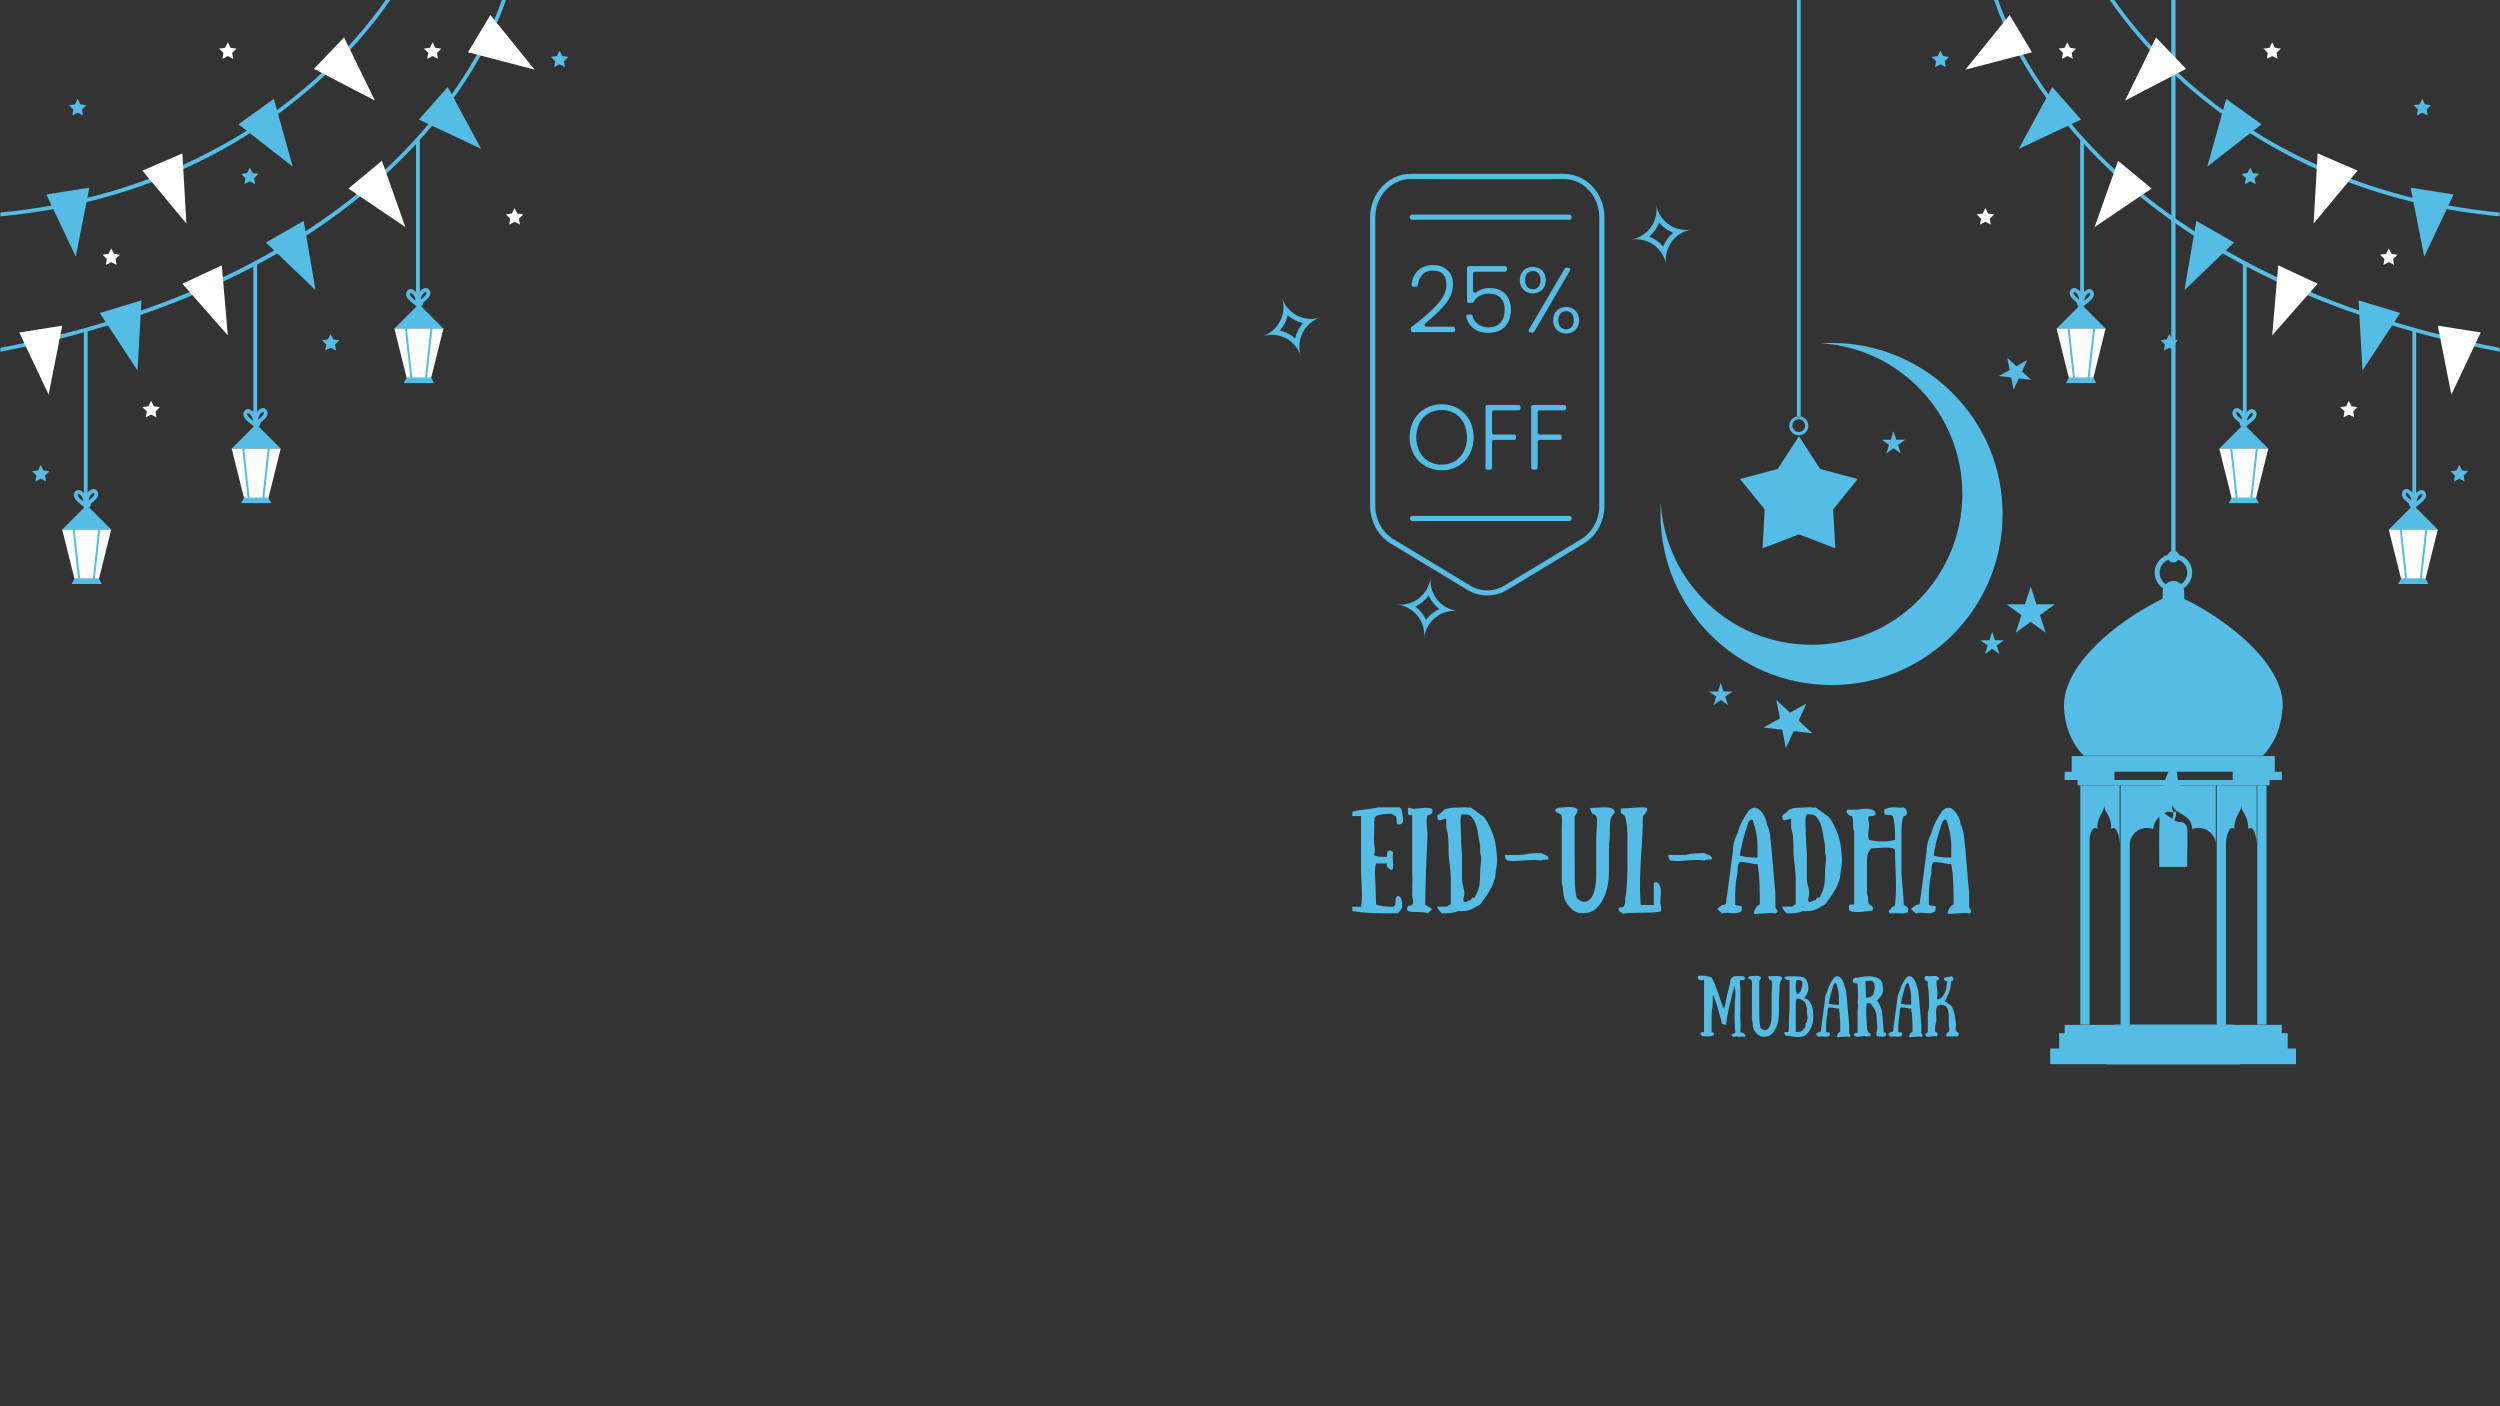 <svg xmlns="http://www.w3.org/2000/svg" xmlns:xlink="http://www.w3.org/1999/xlink" width="1920" zoomAndPan="magnify" viewBox="0 0 1440 810" height="1080" preserveAspectRatio="xMidYMid meet" version="1.0"><rect x="0" y="0" width="1440" height="810" fill="#333333" stroke="none"/><defs><g/><clipPath id="3f1a1814d3"><path d="M 956.566 197.508 L 1154 197.508 L 1154 395 L 956.566 395 Z M 956.566 197.508 " clip-rule="nonzero"/></clipPath><clipPath id="56d08a39e1"><path d="M 1155 337 L 1183.523 337 L 1183.523 365 L 1155 365 Z M 1155 337 " clip-rule="nonzero"/></clipPath><clipPath id="a32a962871"><path d="M 1015 403 L 1044 403 L 1044 430.758 L 1015 430.758 Z M 1015 403 " clip-rule="nonzero"/></clipPath><clipPath id="230a4b4e99"><path d="M 727.059 100 L 974.559 100 L 974.559 367.641 L 727.059 367.641 Z M 727.059 100 " clip-rule="nonzero"/></clipPath><clipPath id="205bf453a4"><path d="M 41 333 L 59 333 L 59 336.75 L 41 336.75 Z M 41 333 " clip-rule="nonzero"/></clipPath><clipPath id="8b0205bdec"><path d="M 317 29 L 327.75 29 L 327.75 39 L 317 39 Z M 317 29 " clip-rule="nonzero"/></clipPath><clipPath id="b5eca1b546"><path d="M 1180.781 317 L 1322.531 317 L 1322.531 612.875 L 1180.781 612.875 Z M 1180.781 317 " clip-rule="nonzero"/></clipPath><clipPath id="fa4a289caf"><path d="M 1002.258 0 L 1069.758 0 L 1069.758 316 L 1002.258 316 Z M 1002.258 0 " clip-rule="nonzero"/></clipPath><clipPath id="1815db0632"><path d="M 1381 333 L 1399 333 L 1399 336.75 L 1381 336.75 Z M 1381 333 " clip-rule="nonzero"/></clipPath><clipPath id="b3d02a5b07"><path d="M 1112.438 29 L 1123 29 L 1123 39 L 1112.438 39 Z M 1112.438 29 " clip-rule="nonzero"/></clipPath></defs><g clip-path="url(#3f1a1814d3)"><path fill="#55bde5" d="M 1043.371 371.395 C 1091.383 371.395 1130.305 332.473 1130.305 284.465 C 1130.305 238.34 1094.383 200.613 1048.992 197.715 C 1050.973 197.598 1052.961 197.527 1054.973 197.527 C 1109.387 197.527 1153.504 241.645 1153.504 296.062 C 1153.504 350.48 1109.387 394.598 1054.973 394.598 C 1000.555 394.598 956.438 350.48 956.438 296.062 C 956.438 294.055 956.504 292.062 956.625 290.082 C 959.52 335.477 997.246 371.395 1043.371 371.395 " fill-opacity="1" fill-rule="nonzero"/></g><g clip-path="url(#56d08a39e1)"><path fill="#55bde5" d="M 1169.68 337.891 L 1166.383 348.039 L 1155.711 348.039 L 1164.344 354.309 L 1161.047 364.461 L 1169.68 358.188 L 1178.312 364.461 L 1175.016 354.309 L 1183.648 348.039 L 1172.98 348.039 L 1169.68 337.891 " fill-opacity="1" fill-rule="nonzero"/></g><path fill="#55bde5" d="M 1147.5 363.91 L 1145.91 368.797 L 1140.773 368.797 L 1144.93 371.816 L 1143.344 376.703 L 1147.5 373.684 L 1151.656 376.703 L 1150.066 371.816 L 1154.223 368.797 L 1149.09 368.797 L 1147.5 363.91 " fill-opacity="1" fill-rule="nonzero"/><path fill="#55bde5" d="M 991.148 393.383 L 989.562 398.27 L 984.422 398.27 L 988.578 401.289 L 986.992 406.176 L 991.148 403.156 L 995.305 406.176 L 993.715 401.289 L 997.871 398.27 L 992.734 398.27 L 991.148 393.383 " fill-opacity="1" fill-rule="nonzero"/><g clip-path="url(#a32a962871)"><path fill="#55bde5" d="M 1023.125 403.16 L 1025.242 413.766 L 1015.805 419.055 L 1026.547 420.32 L 1028.66 430.93 L 1033.184 421.105 L 1043.926 422.375 L 1035.984 415.035 L 1040.508 405.211 L 1031.07 410.5 L 1023.125 403.16 " fill-opacity="1" fill-rule="nonzero"/></g><path fill="#55bde5" d="M 1156.172 206.074 L 1157.57 213.09 L 1151.332 216.586 L 1158.434 217.426 L 1159.832 224.438 L 1162.824 217.941 L 1169.926 218.781 L 1164.676 213.93 L 1167.668 207.434 L 1161.426 210.926 L 1156.172 206.074 " fill-opacity="1" fill-rule="nonzero"/><path fill="#55bde5" d="M 1090.656 248.383 L 1089.07 253.273 L 1083.934 253.273 L 1088.09 256.289 L 1086.5 261.18 L 1090.656 258.156 L 1094.812 261.18 L 1093.227 256.289 L 1097.383 253.273 L 1092.246 253.273 L 1090.656 248.383 " fill-opacity="1" fill-rule="nonzero"/><g clip-path="url(#230a4b4e99)"><path fill="#55bde5" d="M 856.676 342.969 C 854.648 342.965 852.664 342.691 850.711 342.148 C 848.762 341.602 846.922 340.805 845.191 339.754 L 801.098 313.109 C 793.75 308.668 789.188 300.293 789.188 291.246 L 789.188 125.215 C 789.188 111.379 799.684 100.125 812.582 100.125 L 900.766 100.125 C 913.664 100.125 924.16 111.379 924.16 125.215 L 924.16 291.246 C 924.16 300.293 919.598 308.668 912.25 313.109 L 868.164 339.754 C 866.43 340.805 864.59 341.602 862.641 342.148 C 860.688 342.691 858.699 342.965 856.676 342.969 Z M 812.582 103.086 C 801.316 103.086 792.148 113.012 792.148 125.215 L 792.148 291.246 C 792.148 299.262 796.164 306.668 802.629 310.574 L 846.723 337.223 C 847.465 337.68 848.238 338.086 849.039 338.438 C 849.84 338.793 850.66 339.086 851.504 339.324 C 852.344 339.566 853.199 339.746 854.062 339.867 C 854.93 339.984 855.801 340.047 856.676 340.047 C 857.551 340.047 858.422 339.984 859.289 339.867 C 860.152 339.746 861.008 339.566 861.848 339.324 C 862.691 339.086 863.512 338.793 864.312 338.438 C 865.113 338.086 865.887 337.68 866.629 337.223 L 910.719 310.574 C 917.184 306.668 921.199 299.262 921.199 291.246 L 921.199 125.215 C 921.199 113.012 912.031 103.086 900.766 103.086 Z M 827.82 175.434 C 831.391 171.543 833.18 167.727 833.18 163.992 C 833.18 161.539 832.566 159.574 831.336 158.098 C 830.109 156.625 828.109 155.887 825.336 155.887 C 822.633 155.887 820.543 156.73 819.07 158.418 C 817.672 160.098 816.871 162.027 816.68 164.207 C 816.645 164.48 816.523 164.707 816.316 164.891 C 816.113 165.074 815.871 165.164 815.594 165.168 L 814.156 165.168 C 814 165.168 813.852 165.133 813.707 165.07 C 813.566 165.008 813.441 164.918 813.34 164.805 C 813.234 164.688 813.16 164.555 813.109 164.406 C 813.062 164.258 813.047 164.109 813.062 163.953 C 813.441 160.586 814.629 157.922 816.617 155.965 C 818.84 153.781 821.746 152.688 825.336 152.688 C 828.785 152.688 831.578 153.656 833.711 155.594 C 835.844 157.531 836.91 160.277 836.91 163.836 C 836.91 168.137 835.125 172.309 831.551 176.344 C 828.309 179.953 824.766 183.238 820.926 186.203 C 820.742 186.348 820.621 186.531 820.555 186.758 C 820.488 186.98 820.496 187.203 820.574 187.422 C 820.648 187.641 820.781 187.82 820.973 187.953 C 821.164 188.09 821.375 188.156 821.605 188.156 L 836.988 188.156 C 837.133 188.156 837.273 188.184 837.406 188.238 C 837.543 188.297 837.66 188.375 837.762 188.477 C 837.867 188.582 837.945 188.699 838 188.832 C 838.055 188.969 838.086 189.105 838.086 189.254 L 838.086 190.207 C 838.086 190.352 838.055 190.492 838 190.625 C 837.945 190.762 837.867 190.879 837.766 190.98 C 837.66 191.086 837.543 191.164 837.41 191.219 C 837.273 191.273 837.137 191.301 836.992 191.301 L 813.738 191.301 C 813.594 191.301 813.453 191.273 813.32 191.219 C 813.188 191.164 813.066 191.086 812.965 190.98 C 812.863 190.879 812.785 190.762 812.727 190.625 C 812.672 190.492 812.645 190.352 812.645 190.207 L 812.645 189.18 C 812.645 188.816 812.793 188.523 813.082 188.305 C 819.414 183.531 824.324 179.238 827.82 175.434 Z M 866.914 156.523 L 849.582 156.523 C 849.438 156.523 849.297 156.551 849.164 156.609 C 849.027 156.664 848.91 156.742 848.809 156.844 C 848.703 156.949 848.625 157.066 848.57 157.199 C 848.516 157.336 848.488 157.473 848.488 157.621 L 848.488 167.52 C 848.488 167.977 848.695 168.305 849.105 168.504 C 849.516 168.703 849.898 168.66 850.258 168.379 C 850.922 167.883 851.629 167.461 852.379 167.113 C 854.141 166.297 855.988 165.895 857.926 165.914 C 860.844 165.914 863.227 166.508 865.074 167.699 C 866.891 168.832 868.223 170.379 869.074 172.34 C 869.906 174.293 870.316 176.328 870.301 178.449 C 870.336 180.805 869.867 183.055 868.887 185.195 C 867.941 187.234 866.5 188.824 864.566 189.969 C 862.629 191.145 860.219 191.73 857.34 191.73 C 853.68 191.73 850.707 190.777 848.434 188.875 C 847.453 188.055 846.629 187.098 845.965 186.008 C 845.297 184.918 844.82 183.75 844.539 182.504 C 844.5 182.34 844.5 182.18 844.539 182.016 C 844.574 181.852 844.645 181.707 844.75 181.578 C 844.855 181.449 844.98 181.348 845.133 181.273 C 845.281 181.203 845.441 181.168 845.605 181.168 L 847.09 181.168 C 847.336 181.168 847.555 181.246 847.754 181.395 C 847.949 181.543 848.078 181.738 848.141 181.977 C 848.609 183.867 849.613 185.414 851.156 186.609 C 852.047 187.27 853.027 187.762 854.086 188.09 C 855.148 188.422 856.23 188.566 857.344 188.531 C 860.434 188.531 862.773 187.613 864.355 185.781 C 865.938 183.953 866.73 181.523 866.73 178.504 C 866.73 175.551 865.93 173.25 864.328 171.594 C 862.73 169.941 860.434 169.113 857.449 169.113 C 855.496 169.074 853.684 169.555 852.008 170.555 C 850.637 171.379 849.57 172.492 848.812 173.902 C 848.605 174.27 848.289 174.453 847.867 174.449 L 846.117 174.449 C 845.973 174.449 845.832 174.418 845.699 174.363 C 845.562 174.309 845.445 174.23 845.344 174.125 C 845.238 174.023 845.16 173.906 845.105 173.77 C 845.047 173.637 845.02 173.496 845.02 173.352 L 845.02 154.367 C 845.02 154.223 845.047 154.082 845.105 153.949 C 845.16 153.816 845.238 153.695 845.344 153.594 C 845.445 153.492 845.562 153.41 845.699 153.355 C 845.832 153.301 845.973 153.273 846.117 153.273 L 866.914 153.273 C 867.059 153.273 867.199 153.301 867.332 153.355 C 867.465 153.41 867.586 153.492 867.688 153.594 C 867.789 153.695 867.867 153.816 867.926 153.949 C 867.98 154.082 868.008 154.223 868.008 154.367 L 868.008 155.43 C 868.008 155.574 867.98 155.715 867.926 155.852 C 867.867 155.984 867.789 156.102 867.688 156.207 C 867.586 156.309 867.465 156.387 867.332 156.441 C 867.199 156.5 867.059 156.527 866.914 156.527 Z M 877.512 155.805 C 877.875 155.469 878.266 155.172 878.688 154.91 C 879.105 154.645 879.547 154.426 880.008 154.246 C 880.469 154.062 880.941 153.93 881.426 153.836 C 881.914 153.746 882.406 153.699 882.898 153.699 C 883.395 153.699 883.883 153.746 884.371 153.836 C 884.855 153.93 885.332 154.062 885.793 154.246 C 886.254 154.426 886.691 154.645 887.113 154.91 C 887.531 155.172 887.922 155.469 888.285 155.805 C 889.691 157.211 890.395 159.051 890.395 161.328 C 890.395 163.637 889.691 165.496 888.285 166.898 C 887.922 167.234 887.531 167.535 887.113 167.797 C 886.691 168.059 886.254 168.281 885.793 168.461 C 885.332 168.641 884.855 168.777 884.371 168.867 C 883.883 168.961 883.395 169.008 882.898 169.008 C 882.406 169.008 881.914 168.961 881.426 168.867 C 880.941 168.777 880.469 168.641 880.008 168.461 C 879.547 168.281 879.105 168.059 878.688 167.797 C 878.266 167.535 877.875 167.234 877.512 166.898 C 876.105 165.496 875.406 163.637 875.406 161.328 C 875.406 159.051 876.109 157.211 877.516 155.805 Z M 879.645 157.461 C 878.844 158.367 878.445 159.656 878.445 161.328 C 878.445 162.996 878.844 164.297 879.645 165.219 C 880.051 165.684 880.535 166.039 881.102 166.281 C 881.668 166.523 882.258 166.633 882.871 166.605 C 883.492 166.633 884.086 166.523 884.656 166.277 C 885.227 166.035 885.715 165.684 886.125 165.219 C 886.945 164.297 887.352 162.996 887.352 161.328 C 887.352 159.691 886.945 158.41 886.125 157.484 C 885.715 157.023 885.227 156.668 884.656 156.426 C 884.086 156.184 883.492 156.074 882.871 156.098 C 882.262 156.074 881.672 156.18 881.105 156.418 C 880.543 156.656 880.055 157.004 879.648 157.461 Z M 904.309 155.883 L 883.723 191.027 C 883.512 191.387 883.199 191.566 882.781 191.57 L 881.535 191.57 C 881.113 191.566 880.797 191.383 880.586 191.016 C 880.375 190.648 880.379 190.285 880.594 189.918 L 901.227 154.773 C 901.441 154.414 901.754 154.234 902.172 154.234 L 903.367 154.234 C 903.789 154.234 904.105 154.418 904.312 154.785 C 904.523 155.152 904.523 155.516 904.309 155.883 Z M 896.715 178.902 C 897.074 178.566 897.465 178.266 897.883 178.004 C 898.297 177.742 898.734 177.52 899.195 177.34 C 899.652 177.16 900.125 177.023 900.609 176.934 C 901.094 176.84 901.582 176.793 902.074 176.793 C 902.566 176.793 903.055 176.84 903.539 176.934 C 904.023 177.023 904.496 177.16 904.953 177.34 C 905.414 177.52 905.852 177.742 906.27 178.004 C 906.684 178.266 907.074 178.566 907.434 178.902 C 908.84 180.305 909.543 182.164 909.543 184.473 C 909.543 186.785 908.84 188.645 907.434 190.047 C 907.074 190.383 906.684 190.684 906.27 190.945 C 905.852 191.207 905.414 191.43 904.953 191.609 C 904.496 191.789 904.023 191.926 903.539 192.016 C 903.055 192.109 902.566 192.156 902.074 192.156 C 901.582 192.156 901.094 192.109 900.609 192.016 C 900.125 191.926 899.652 191.789 899.195 191.609 C 898.734 191.43 898.297 191.207 897.883 190.945 C 897.465 190.684 897.074 190.383 896.715 190.047 C 895.309 188.645 894.605 186.785 894.605 184.473 C 894.609 182.164 895.312 180.305 896.715 178.902 Z M 898.82 180.633 C 898.004 181.559 897.594 182.84 897.594 184.473 C 897.594 186.109 898.004 187.391 898.82 188.316 C 899.031 188.531 899.258 188.727 899.508 188.898 C 899.758 189.07 900.02 189.219 900.297 189.336 C 900.574 189.457 900.863 189.547 901.16 189.609 C 901.453 189.668 901.754 189.699 902.055 189.703 C 902.359 189.703 902.656 189.676 902.953 189.613 C 903.25 189.555 903.539 189.469 903.816 189.352 C 904.098 189.234 904.359 189.09 904.609 188.922 C 904.859 188.75 905.09 188.559 905.301 188.344 C 906.102 187.434 906.5 186.145 906.5 184.473 C 906.5 182.805 906.102 181.516 905.301 180.605 C 904.895 180.148 904.406 179.801 903.84 179.562 C 903.277 179.324 902.688 179.219 902.074 179.246 C 901.457 179.223 900.863 179.332 900.293 179.574 C 899.723 179.816 899.234 180.172 898.82 180.633 Z M 820.992 268.496 C 818.141 266.859 815.93 264.602 814.352 261.723 C 813.555 260.203 812.949 258.613 812.539 256.949 C 812.129 255.285 811.922 253.594 811.922 251.879 C 811.922 250.168 812.129 248.477 812.539 246.812 C 812.949 245.148 813.555 243.559 814.352 242.039 C 815.93 239.16 818.141 236.898 820.992 235.266 C 822.434 234.469 823.949 233.867 825.543 233.457 C 827.137 233.043 828.758 232.84 830.406 232.84 C 832.051 232.84 833.672 233.043 835.266 233.457 C 836.859 233.867 838.379 234.469 839.82 235.266 C 842.664 236.898 844.871 239.156 846.434 242.039 C 847.223 243.559 847.82 245.152 848.223 246.816 C 848.629 248.48 848.832 250.168 848.832 251.879 C 848.832 253.594 848.629 255.281 848.223 256.945 C 847.82 258.609 847.223 260.199 846.434 261.723 C 844.871 264.605 842.664 266.863 839.82 268.496 C 838.379 269.289 836.859 269.895 835.266 270.305 C 833.672 270.715 832.051 270.922 830.406 270.922 C 828.758 270.922 827.137 270.715 825.543 270.305 C 823.949 269.895 822.434 269.289 820.992 268.496 Z M 837.848 265.746 C 840.121 264.414 841.863 262.574 843.074 260.227 C 843.703 258.93 844.184 257.578 844.508 256.168 C 844.832 254.762 844.992 253.336 844.992 251.895 C 844.992 250.449 844.832 249.023 844.508 247.617 C 844.184 246.211 843.703 244.859 843.074 243.559 C 841.859 241.227 840.117 239.395 837.848 238.066 C 836.703 237.438 835.496 236.957 834.234 236.633 C 832.969 236.309 831.684 236.145 830.379 236.145 C 829.074 236.145 827.789 236.309 826.523 236.633 C 825.258 236.957 824.055 237.438 822.91 238.066 C 820.641 239.395 818.898 241.227 817.684 243.559 C 817.051 244.859 816.574 246.211 816.25 247.617 C 815.926 249.023 815.766 250.449 815.766 251.895 C 815.766 253.336 815.926 254.762 816.25 256.168 C 816.574 257.578 817.051 258.93 817.684 260.227 C 818.891 262.574 820.633 264.414 822.91 265.746 C 824.055 266.379 825.258 266.855 826.523 267.18 C 827.789 267.504 829.074 267.668 830.379 267.668 C 831.684 267.668 832.969 267.504 834.234 267.18 C 835.496 266.855 836.703 266.379 837.848 265.746 Z M 875.82 234.359 L 875.82 235.262 C 875.82 235.41 875.793 235.547 875.738 235.684 C 875.684 235.816 875.602 235.934 875.5 236.039 C 875.398 236.141 875.281 236.219 875.145 236.277 C 875.012 236.332 874.871 236.359 874.727 236.359 L 860.488 236.359 C 860.344 236.359 860.203 236.387 860.07 236.441 C 859.934 236.5 859.816 236.578 859.715 236.68 C 859.609 236.781 859.531 236.902 859.477 237.035 C 859.422 237.168 859.391 237.309 859.391 237.453 L 859.391 249.184 C 859.391 249.328 859.422 249.469 859.477 249.605 C 859.531 249.738 859.609 249.855 859.715 249.961 C 859.816 250.062 859.934 250.141 860.07 250.195 C 860.203 250.254 860.344 250.281 860.488 250.281 L 872.164 250.281 C 872.312 250.281 872.449 250.309 872.586 250.363 C 872.719 250.418 872.836 250.496 872.941 250.602 C 873.043 250.703 873.121 250.82 873.18 250.957 C 873.234 251.09 873.262 251.23 873.262 251.375 L 873.262 252.277 C 873.262 252.422 873.234 252.562 873.18 252.699 C 873.121 252.832 873.043 252.949 872.941 253.055 C 872.836 253.156 872.719 253.234 872.586 253.289 C 872.449 253.348 872.312 253.375 872.164 253.375 L 860.488 253.375 C 860.344 253.375 860.203 253.402 860.07 253.457 C 859.934 253.512 859.816 253.594 859.715 253.695 C 859.609 253.797 859.531 253.914 859.477 254.051 C 859.422 254.184 859.391 254.324 859.391 254.469 L 859.391 269.453 C 859.391 269.598 859.363 269.738 859.309 269.871 C 859.254 270.008 859.176 270.125 859.07 270.227 C 858.969 270.328 858.852 270.41 858.715 270.465 C 858.582 270.52 858.441 270.547 858.297 270.547 L 856.754 270.547 C 856.609 270.547 856.469 270.52 856.336 270.465 C 856.199 270.41 856.082 270.328 855.98 270.227 C 855.875 270.125 855.797 270.008 855.742 269.871 C 855.688 269.738 855.66 269.598 855.66 269.453 L 855.66 234.359 C 855.66 234.215 855.688 234.074 855.742 233.941 C 855.797 233.809 855.875 233.688 855.98 233.586 C 856.082 233.484 856.199 233.402 856.336 233.348 C 856.469 233.293 856.609 233.266 856.754 233.266 L 874.723 233.266 C 874.871 233.266 875.008 233.293 875.145 233.348 C 875.277 233.406 875.395 233.484 875.5 233.586 C 875.602 233.688 875.68 233.809 875.734 233.941 C 875.793 234.074 875.82 234.215 875.82 234.359 Z M 902.117 234.359 L 902.117 235.262 C 902.117 235.41 902.09 235.547 902.035 235.684 C 901.977 235.816 901.898 235.934 901.797 236.039 C 901.691 236.141 901.574 236.219 901.441 236.277 C 901.305 236.332 901.168 236.359 901.02 236.359 L 886.781 236.359 C 886.637 236.359 886.496 236.387 886.363 236.441 C 886.23 236.5 886.109 236.578 886.008 236.68 C 885.906 236.781 885.828 236.902 885.77 237.035 C 885.715 237.168 885.688 237.309 885.688 237.453 L 885.688 249.184 C 885.688 249.328 885.715 249.469 885.77 249.605 C 885.828 249.738 885.906 249.855 886.008 249.961 C 886.109 250.062 886.23 250.141 886.363 250.195 C 886.496 250.254 886.637 250.281 886.781 250.281 L 898.461 250.281 C 898.605 250.281 898.746 250.309 898.879 250.363 C 899.016 250.418 899.133 250.496 899.234 250.602 C 899.34 250.703 899.418 250.82 899.473 250.957 C 899.527 251.09 899.555 251.23 899.555 251.375 L 899.555 252.277 C 899.555 252.422 899.527 252.562 899.473 252.699 C 899.418 252.832 899.34 252.949 899.234 253.055 C 899.133 253.156 899.016 253.234 898.879 253.289 C 898.746 253.348 898.605 253.375 898.461 253.375 L 886.781 253.375 C 886.637 253.375 886.496 253.402 886.363 253.457 C 886.23 253.512 886.109 253.594 886.008 253.695 C 885.906 253.797 885.828 253.914 885.77 254.051 C 885.715 254.184 885.688 254.324 885.688 254.469 L 885.688 269.453 C 885.688 269.598 885.66 269.738 885.605 269.871 C 885.547 270.008 885.469 270.125 885.367 270.227 C 885.266 270.328 885.145 270.41 885.012 270.465 C 884.875 270.52 884.738 270.547 884.594 270.547 L 883.051 270.547 C 882.906 270.547 882.766 270.52 882.633 270.465 C 882.496 270.41 882.379 270.328 882.277 270.227 C 882.172 270.125 882.094 270.008 882.039 269.871 C 881.984 269.738 881.957 269.598 881.957 269.453 L 881.957 234.359 C 881.957 234.215 881.984 234.074 882.039 233.941 C 882.094 233.809 882.172 233.688 882.277 233.586 C 882.379 233.484 882.496 233.402 882.633 233.348 C 882.766 233.293 882.906 233.266 883.051 233.266 L 901.02 233.266 C 901.168 233.266 901.305 233.293 901.441 233.348 C 901.574 233.402 901.691 233.484 901.797 233.586 C 901.898 233.688 901.977 233.809 902.035 233.941 C 902.09 234.074 902.117 234.215 902.117 234.359 Z M 741.695 181.613 C 744.262 183.848 747.199 185.352 750.512 186.125 C 748.297 188.688 746.793 191.613 746.008 194.91 C 743.445 192.676 740.504 191.172 737.191 190.398 C 739.41 187.84 740.91 184.91 741.695 181.613 M 738.438 171.469 C 738.617 172.016 738.766 172.574 738.887 173.141 C 739.012 173.703 739.105 174.273 739.172 174.848 C 739.238 175.422 739.277 175.996 739.285 176.574 C 739.297 177.152 739.277 177.73 739.23 178.305 C 739.184 178.883 739.109 179.453 739.008 180.023 C 738.906 180.594 738.773 181.156 738.617 181.711 C 738.457 182.266 738.273 182.812 738.062 183.352 C 737.848 183.887 737.613 184.414 737.348 184.93 C 737.086 185.441 736.797 185.941 736.484 186.43 C 736.172 186.914 735.836 187.387 735.477 187.84 C 735.117 188.289 734.738 188.727 734.336 189.141 C 733.934 189.559 733.512 189.953 733.074 190.324 C 732.633 190.699 732.176 191.051 731.699 191.383 C 731.227 191.711 730.734 192.016 730.23 192.297 C 729.727 192.578 729.207 192.836 728.68 193.066 C 728.148 193.297 727.609 193.5 727.059 193.676 C 727.609 193.5 728.164 193.348 728.73 193.227 C 729.297 193.102 729.863 193.008 730.438 192.941 C 731.012 192.871 731.59 192.832 732.168 192.824 C 732.746 192.812 733.32 192.832 733.898 192.879 C 734.477 192.922 735.047 193 735.617 193.102 C 736.184 193.203 736.746 193.336 737.305 193.492 C 737.859 193.648 738.406 193.836 738.945 194.047 C 739.48 194.258 740.008 194.496 740.523 194.762 C 741.039 195.023 741.539 195.312 742.023 195.625 C 742.512 195.938 742.98 196.273 743.434 196.633 C 743.887 196.992 744.32 197.371 744.734 197.773 C 745.152 198.176 745.547 198.598 745.922 199.039 C 746.293 199.477 746.645 199.938 746.977 200.41 C 747.305 200.887 747.609 201.375 747.891 201.883 C 748.172 202.387 748.426 202.906 748.656 203.434 C 748.887 203.965 749.09 204.508 749.266 205.055 C 749.09 204.508 748.941 203.949 748.816 203.383 C 748.695 202.82 748.602 202.25 748.535 201.676 C 748.469 201.102 748.43 200.527 748.418 199.949 C 748.41 199.371 748.426 198.793 748.473 198.219 C 748.52 197.641 748.594 197.07 748.699 196.5 C 748.801 195.93 748.93 195.371 749.09 194.812 C 749.246 194.258 749.434 193.711 749.645 193.172 C 749.855 192.637 750.094 192.109 750.359 191.594 C 750.621 191.082 750.91 190.582 751.223 190.094 C 751.535 189.609 751.871 189.141 752.23 188.688 C 752.59 188.234 752.969 187.797 753.371 187.383 C 753.77 186.969 754.191 186.57 754.633 186.199 C 755.074 185.824 755.531 185.473 756.004 185.141 C 756.48 184.812 756.969 184.508 757.477 184.227 C 757.98 183.945 758.496 183.688 759.027 183.457 C 759.559 183.227 760.098 183.023 760.648 182.848 C 760.098 183.023 759.539 183.176 758.977 183.301 C 758.41 183.422 757.84 183.516 757.266 183.586 C 756.691 183.652 756.117 183.691 755.539 183.699 C 754.961 183.711 754.383 183.691 753.809 183.645 C 753.23 183.602 752.656 183.527 752.09 183.422 C 751.52 183.32 750.957 183.191 750.402 183.031 C 749.844 182.875 749.297 182.688 748.762 182.477 C 748.223 182.266 747.695 182.027 747.184 181.762 C 746.668 181.5 746.168 181.211 745.68 180.898 C 745.195 180.586 744.727 180.25 744.273 179.891 C 743.82 179.531 743.387 179.152 742.969 178.75 C 742.555 178.348 742.16 177.926 741.785 177.488 C 741.41 177.047 741.059 176.586 740.73 176.113 C 740.402 175.637 740.094 175.148 739.816 174.641 C 739.535 174.137 739.277 173.617 739.047 173.09 C 738.816 172.559 738.613 172.02 738.438 171.469 Z M 955.691 128.262 C 957.898 130.848 960.578 132.762 963.734 134.012 C 961.172 136.219 959.262 138.891 958.004 142.027 C 955.801 139.445 953.121 137.527 949.961 136.273 C 952.52 134.066 954.43 131.398 955.691 128.262 M 953.953 117.73 C 954.047 118.301 954.113 118.875 954.152 119.449 C 954.191 120.027 954.199 120.605 954.184 121.184 C 954.164 121.758 954.117 122.336 954.043 122.906 C 953.969 123.48 953.863 124.051 953.734 124.613 C 953.602 125.176 953.445 125.73 953.258 126.277 C 953.074 126.824 952.863 127.363 952.625 127.887 C 952.387 128.414 952.125 128.93 951.836 129.43 C 951.547 129.93 951.234 130.414 950.898 130.887 C 950.562 131.355 950.203 131.809 949.824 132.242 C 949.441 132.68 949.039 133.094 948.621 133.488 C 948.199 133.883 947.758 134.258 947.301 134.609 C 946.844 134.961 946.367 135.293 945.879 135.598 C 945.387 135.902 944.883 136.184 944.363 136.441 C 943.848 136.695 943.316 136.926 942.777 137.129 C 942.234 137.332 941.688 137.512 941.129 137.66 C 940.57 137.812 940.004 137.934 939.434 138.027 C 940.004 137.934 940.578 137.867 941.156 137.828 C 941.734 137.789 942.309 137.777 942.887 137.797 C 943.465 137.812 944.043 137.859 944.613 137.934 C 945.188 138.008 945.754 138.113 946.32 138.242 C 946.883 138.371 947.438 138.531 947.984 138.715 C 948.531 138.898 949.07 139.113 949.598 139.352 C 950.125 139.586 950.637 139.852 951.137 140.141 C 951.641 140.43 952.125 140.742 952.594 141.078 C 953.066 141.414 953.52 141.773 953.953 142.152 C 954.387 142.535 954.805 142.934 955.199 143.355 C 955.594 143.777 955.969 144.219 956.32 144.676 C 956.672 145.137 957 145.609 957.305 146.102 C 957.613 146.59 957.891 147.094 958.148 147.613 C 958.402 148.133 958.633 148.66 958.836 149.203 C 959.043 149.742 959.219 150.293 959.367 150.852 C 959.516 151.41 959.641 151.977 959.734 152.547 C 959.637 151.977 959.57 151.402 959.535 150.824 C 959.496 150.25 959.484 149.672 959.504 149.094 C 959.523 148.516 959.57 147.941 959.645 147.367 C 959.719 146.793 959.82 146.227 959.953 145.664 C 960.082 145.102 960.242 144.547 960.426 144 C 960.609 143.449 960.824 142.914 961.062 142.387 C 961.301 141.859 961.562 141.348 961.852 140.848 C 962.141 140.344 962.453 139.859 962.789 139.391 C 963.125 138.918 963.484 138.469 963.863 138.031 C 964.242 137.598 964.645 137.184 965.066 136.785 C 965.488 136.391 965.926 136.02 966.387 135.664 C 966.844 135.312 967.316 134.984 967.809 134.68 C 968.301 134.375 968.805 134.094 969.32 133.836 C 969.84 133.582 970.367 133.352 970.91 133.145 C 971.449 132.941 972 132.766 972.559 132.613 C 973.117 132.465 973.68 132.344 974.25 132.246 C 973.68 132.344 973.105 132.41 972.531 132.449 C 971.953 132.488 971.375 132.5 970.797 132.48 C 970.219 132.461 969.645 132.418 969.07 132.34 C 968.5 132.266 967.93 132.164 967.367 132.035 C 966.805 131.902 966.25 131.746 965.699 131.559 C 965.152 131.375 964.617 131.164 964.09 130.926 C 963.562 130.688 963.047 130.426 962.547 130.137 C 962.047 129.848 961.562 129.535 961.09 129.199 C 960.621 128.863 960.168 128.504 959.734 128.125 C 959.297 127.742 958.883 127.34 958.488 126.918 C 958.094 126.496 957.719 126.059 957.367 125.598 C 957.016 125.141 956.684 124.668 956.379 124.176 C 956.074 123.684 955.793 123.18 955.539 122.66 C 955.281 122.145 955.051 121.613 954.848 121.074 C 954.645 120.531 954.469 119.98 954.316 119.422 C 954.168 118.867 954.047 118.301 953.953 117.73 Z M 822.914 343.102 C 824.355 346.164 826.422 348.723 829.113 350.777 C 826.031 352.215 823.461 354.289 821.41 357 C 819.969 353.938 817.902 351.379 815.211 349.324 C 818.293 347.887 820.859 345.812 822.914 343.102 M 824.031 332.504 C 823.914 333.578 823.703 334.629 823.398 335.664 C 823.09 336.699 822.691 337.695 822.199 338.66 C 821.711 339.621 821.137 340.527 820.48 341.383 C 819.82 342.238 819.094 343.027 818.289 343.75 C 817.488 344.473 816.629 345.117 815.707 345.68 C 814.789 346.242 813.824 346.719 812.816 347.105 C 811.809 347.496 810.777 347.785 809.715 347.984 C 808.652 348.184 807.586 348.281 806.504 348.285 C 805.875 348.285 805.242 348.25 804.613 348.184 C 805.188 348.246 805.758 348.332 806.324 348.449 C 806.891 348.566 807.449 348.711 808 348.887 C 808.555 349.059 809.094 349.258 809.629 349.48 C 810.16 349.707 810.68 349.957 811.188 350.234 C 811.695 350.512 812.188 350.812 812.664 351.137 C 813.145 351.461 813.602 351.809 814.047 352.18 C 814.492 352.551 814.914 352.941 815.32 353.352 C 815.727 353.766 816.109 354.195 816.473 354.645 C 816.836 355.094 817.176 355.559 817.492 356.043 C 817.812 356.527 818.105 357.023 818.371 357.535 C 818.641 358.047 818.883 358.57 819.102 359.105 C 819.316 359.645 819.508 360.188 819.672 360.742 C 819.832 361.297 819.969 361.855 820.078 362.426 C 820.188 362.992 820.266 363.562 820.316 364.141 C 820.371 364.715 820.395 365.293 820.391 365.871 C 820.383 366.449 820.352 367.023 820.289 367.598 C 820.406 366.527 820.617 365.473 820.922 364.438 C 821.23 363.402 821.629 362.406 822.121 361.445 C 822.609 360.484 823.184 359.574 823.844 358.719 C 824.5 357.863 825.23 357.074 826.031 356.352 C 826.832 355.633 827.695 354.988 828.613 354.426 C 829.531 353.859 830.496 353.383 831.504 352.996 C 832.512 352.609 833.543 352.316 834.605 352.121 C 835.668 351.922 836.734 351.82 837.816 351.82 C 838.445 351.82 839.078 351.855 839.707 351.922 C 839.133 351.859 838.562 351.77 837.996 351.652 C 837.43 351.535 836.871 351.391 836.32 351.219 C 835.766 351.047 835.227 350.848 834.691 350.621 C 834.16 350.398 833.641 350.145 833.133 349.871 C 832.625 349.594 832.133 349.293 831.656 348.969 C 831.18 348.645 830.719 348.297 830.273 347.926 C 829.828 347.555 829.406 347.164 829 346.754 C 828.594 346.34 828.211 345.91 827.848 345.461 C 827.484 345.012 827.145 344.543 826.828 344.062 C 826.508 343.578 826.215 343.082 825.949 342.566 C 825.68 342.055 825.438 341.531 825.219 340.996 C 825.004 340.461 824.812 339.918 824.648 339.363 C 824.488 338.809 824.352 338.246 824.242 337.68 C 824.133 337.113 824.055 336.539 824.004 335.965 C 823.949 335.391 823.926 334.812 823.93 334.234 C 823.938 333.656 823.969 333.082 824.031 332.504 Z M 905.305 125.09 C 905.305 124.891 905.266 124.703 905.191 124.52 C 905.117 124.34 905.008 124.18 904.871 124.039 C 904.73 123.902 904.57 123.793 904.391 123.719 C 904.207 123.645 904.02 123.605 903.82 123.605 L 813.523 123.605 C 813.324 123.598 813.129 123.629 812.938 123.699 C 812.75 123.77 812.582 123.875 812.438 124.016 C 812.289 124.156 812.176 124.32 812.098 124.504 C 812.02 124.691 811.98 124.887 811.98 125.086 C 811.98 125.289 812.02 125.484 812.098 125.668 C 812.176 125.855 812.289 126.016 812.438 126.156 C 812.582 126.297 812.75 126.402 812.938 126.473 C 813.129 126.547 813.324 126.578 813.523 126.566 L 903.824 126.566 C 904.02 126.566 904.207 126.531 904.391 126.453 C 904.57 126.379 904.73 126.273 904.871 126.133 C 905.008 125.996 905.117 125.836 905.191 125.652 C 905.266 125.473 905.305 125.285 905.305 125.09 Z M 905.305 298.625 C 905.305 298.43 905.266 298.242 905.191 298.059 C 905.117 297.879 905.008 297.719 904.871 297.578 C 904.73 297.438 904.57 297.332 904.391 297.258 C 904.207 297.18 904.02 297.145 903.82 297.145 L 813.523 297.145 C 813.332 297.152 813.152 297.195 812.977 297.273 C 812.801 297.352 812.648 297.461 812.516 297.598 C 812.387 297.738 812.285 297.895 812.211 298.07 C 812.141 298.25 812.105 298.434 812.105 298.625 C 812.105 298.816 812.141 299 812.211 299.176 C 812.285 299.355 812.387 299.512 812.516 299.648 C 812.648 299.789 812.801 299.895 812.977 299.977 C 813.152 300.055 813.332 300.098 813.523 300.105 L 903.824 300.105 C 904.02 300.105 904.207 300.066 904.391 299.992 C 904.57 299.918 904.73 299.809 904.871 299.672 C 905.008 299.531 905.117 299.375 905.191 299.191 C 905.266 299.012 905.305 298.82 905.305 298.625 Z M 905.305 298.625 " fill-opacity="1" fill-rule="nonzero"/></g><path fill="#55bde5" d="M 224.793 0.004 C 216.707 11.855 199.441 34.316 171.602 56.852 C 147.926 76.016 121.336 91.52 92.574 102.902 C 63.848 114.273 32.887 121.551 0.246 124.617 L 0.246 122.402 C 80.887 114.715 136.664 82.328 170.234 55.145 C 196.953 33.508 213.828 12 222.141 0.004 L 224.793 0.004 " fill-opacity="1" fill-rule="nonzero"/><path fill="#55bde5" d="M 291.383 0.004 C 287.223 12.438 273.516 46.574 238.895 83.77 C 213.465 111.098 181.891 134.738 145.043 154.035 C 103.312 175.883 54.668 192.184 0.246 202.582 L 0.246 200.344 C 127.59 175.902 199.18 123.203 237.184 82.391 C 271.02 46.074 284.723 12.754 289.074 0.004 L 291.383 0.004 " fill-opacity="1" fill-rule="nonzero"/><path fill="#55bde5" d="M 26.711 112.016 L 43.648 147.844 L 51.465 108.109 Z M 26.711 112.016 " fill-opacity="1" fill-rule="nonzero"/><path fill="#ffffff" d="M 11.078 191.488 L 28.012 227.316 L 35.832 187.582 Z M 11.078 191.488 " fill-opacity="1" fill-rule="nonzero"/><path fill="#55bde5" d="M 57.48 180.309 L 79.227 213.434 L 81.453 173 Z M 57.48 180.309 " fill-opacity="1" fill-rule="nonzero"/><path fill="#ffffff" d="M 105.043 163.418 L 131.215 193.176 L 127.754 152.824 Z M 105.043 163.418 " fill-opacity="1" fill-rule="nonzero"/><path fill="#55bde5" d="M 153.176 139.668 L 181.746 167.133 L 174.922 127.215 Z M 153.176 139.668 " fill-opacity="1" fill-rule="nonzero"/><path fill="#ffffff" d="M 200.68 108.582 L 233.496 130.793 L 219.992 92.613 L 200.68 108.582 " fill-opacity="1" fill-rule="nonzero"/><path fill="#55bde5" d="M 241.285 68.859 L 277.137 85.75 L 257.91 50.105 L 241.285 68.859 " fill-opacity="1" fill-rule="nonzero"/><path fill="#ffffff" d="M 269.574 30.125 L 307.93 40.102 L 282.453 8.621 L 269.574 30.125 " fill-opacity="1" fill-rule="nonzero"/><path fill="#ffffff" d="M 82.039 98.285 L 107.359 128.773 L 105.043 88.34 L 82.039 98.285 " fill-opacity="1" fill-rule="nonzero"/><path fill="#55bde5" d="M 137.355 71.59 L 168.602 95.965 L 157.707 56.961 L 137.355 71.59 " fill-opacity="1" fill-rule="nonzero"/><path fill="#ffffff" d="M 180.82 39.652 L 215.973 57.949 L 198.172 21.574 L 180.82 39.652 " fill-opacity="1" fill-rule="nonzero"/><path fill="#55bde5" d="M 49.945 290.898 L 35.832 305.012 L 64.059 305.012 Z M 49.945 290.898 " fill-opacity="1" fill-rule="nonzero"/><path fill="#ffffff" d="M 49.945 305.012 L 35.832 305.012 L 42.887 333.367 L 57.004 333.367 L 64.059 305.012 L 49.945 305.012 " fill-opacity="1" fill-rule="nonzero"/><g clip-path="url(#205bf453a4)"><path fill="#55bde5" d="M 57.004 333.367 L 42.887 333.367 L 41.25 336.395 L 58.641 336.395 L 57.004 333.367 " fill-opacity="1" fill-rule="nonzero"/></g><path fill="#55bde5" d="M 54.539 334.219 L 53.371 334.09 L 56.688 303.941 L 57.855 304.07 L 54.539 334.219 " fill-opacity="1" fill-rule="nonzero"/><path fill="#55bde5" d="M 45.082 334.219 L 41.719 303.645 L 42.891 303.516 L 46.254 334.09 L 45.082 334.219 " fill-opacity="1" fill-rule="nonzero"/><path fill="#55bde5" d="M 52.355 290.316 C 52.355 291.648 51.277 292.727 49.945 292.727 C 48.613 292.727 47.535 291.648 47.535 290.316 C 47.535 288.984 48.613 287.902 49.945 287.902 C 51.277 287.902 52.355 288.984 52.355 290.316 " fill-opacity="1" fill-rule="nonzero"/><path fill="#55bde5" d="M 53.883 283.844 C 53.879 283.844 53.879 283.844 53.875 283.844 C 53.766 283.852 53.59 283.938 53.355 284.098 L 53.227 284.172 C 52.156 284.707 51.332 286.387 51.098 287.695 C 51.066 287.883 51.012 288.188 50.984 288.457 C 51.199 288.281 51.43 288.062 51.559 287.938 C 51.715 287.789 51.859 287.652 51.977 287.559 C 52.574 287.066 53.191 286.559 53.668 285.992 C 53.996 285.602 54.379 285.016 54.336 284.461 C 54.316 284.137 54.039 283.844 53.883 283.844 Z M 50.645 290.898 C 50.391 290.898 50.125 290.84 49.855 290.711 C 48.449 290.027 48.781 288.188 48.926 287.402 C 49.273 285.453 50.398 283.18 52.18 282.25 C 52.543 282.004 53.086 281.699 53.742 281.656 C 55.281 281.562 56.426 282.949 56.523 284.305 C 56.598 285.324 56.188 286.395 55.344 287.398 C 54.738 288.121 54.043 288.695 53.367 289.25 C 53.285 289.316 53.184 289.414 53.07 289.523 C 52.504 290.066 51.633 290.898 50.645 290.898 " fill-opacity="1" fill-rule="nonzero"/><path fill="#55bde5" d="M 44.754 285.062 C 44.715 285.621 45.098 286.203 45.426 286.594 C 45.902 287.16 46.52 287.668 47.117 288.16 C 47.234 288.254 47.379 288.391 47.535 288.543 C 47.664 288.664 47.895 288.883 48.109 289.059 C 48.082 288.789 48.027 288.484 47.992 288.297 C 47.762 286.988 46.938 285.309 45.867 284.773 L 45.738 284.699 C 45.504 284.539 45.328 284.453 45.219 284.445 C 45.215 284.445 45.215 284.445 45.211 284.445 C 45.051 284.445 44.777 284.734 44.754 285.062 Z M 46.023 290.125 C 45.91 290.02 45.809 289.918 45.723 289.852 C 45.051 289.297 44.355 288.727 43.75 288 C 42.906 286.996 42.496 285.93 42.57 284.906 C 42.664 283.551 43.809 282.164 45.352 282.258 C 46.008 282.301 46.551 282.605 46.914 282.852 C 48.695 283.785 49.82 286.055 50.168 288 C 50.309 288.789 50.645 290.633 49.238 291.312 C 48.969 291.445 48.703 291.5 48.449 291.5 C 47.457 291.5 46.59 290.668 46.023 290.125 " fill-opacity="1" fill-rule="nonzero"/><path fill="#55bde5" d="M 50.48 290.898 L 48.289 290.898 L 48.289 190.031 L 50.48 190.031 L 50.48 290.898 " fill-opacity="1" fill-rule="nonzero"/><path fill="#55bde5" d="M 147.574 244.293 L 133.457 258.406 L 161.688 258.406 Z M 147.574 244.293 " fill-opacity="1" fill-rule="nonzero"/><path fill="#ffffff" d="M 147.574 258.406 L 133.457 258.406 L 140.516 286.766 L 154.633 286.766 L 161.688 258.406 L 147.574 258.406 " fill-opacity="1" fill-rule="nonzero"/><path fill="#55bde5" d="M 154.633 286.766 L 140.516 286.766 L 138.879 289.789 L 156.27 289.789 L 154.633 286.766 " fill-opacity="1" fill-rule="nonzero"/><path fill="#55bde5" d="M 152.168 287.617 L 151 287.488 L 154.312 257.336 L 155.484 257.465 L 152.168 287.617 " fill-opacity="1" fill-rule="nonzero"/><path fill="#55bde5" d="M 142.711 287.617 L 139.348 257.039 L 140.516 256.91 L 143.879 287.488 L 142.711 287.617 " fill-opacity="1" fill-rule="nonzero"/><path fill="#55bde5" d="M 149.984 243.711 C 149.984 245.039 148.906 246.121 147.574 246.121 C 146.242 246.121 145.164 245.039 145.164 243.711 C 145.164 242.379 146.242 241.301 147.574 241.301 C 148.906 241.301 149.984 242.379 149.984 243.711 " fill-opacity="1" fill-rule="nonzero"/><path fill="#55bde5" d="M 151.512 237.238 C 151.508 237.238 151.508 237.238 151.504 237.238 C 151.395 237.246 151.219 237.332 150.984 237.492 L 150.855 237.566 C 149.785 238.102 148.961 239.781 148.727 241.09 C 148.695 241.273 148.637 241.582 148.613 241.852 C 148.828 241.68 149.055 241.457 149.184 241.336 C 149.344 241.184 149.488 241.047 149.605 240.953 C 150.199 240.461 150.82 239.953 151.293 239.387 C 151.621 238.996 152.004 238.414 151.965 237.855 C 151.941 237.527 151.668 237.238 151.512 237.238 Z M 148.273 244.293 C 148.016 244.293 147.754 244.238 147.484 244.105 C 146.078 243.426 146.41 241.582 146.555 240.797 C 146.902 238.848 148.027 236.578 149.805 235.645 C 150.172 235.398 150.715 235.094 151.367 235.051 C 152.91 234.957 154.055 236.344 154.152 237.699 C 154.223 238.723 153.816 239.789 152.973 240.797 C 152.367 241.516 151.672 242.09 150.996 242.645 C 150.914 242.711 150.812 242.812 150.699 242.918 C 150.133 243.461 149.262 244.293 148.273 244.293 " fill-opacity="1" fill-rule="nonzero"/><path fill="#55bde5" d="M 142.383 238.457 C 142.344 239.016 142.727 239.598 143.055 239.988 C 143.531 240.555 144.148 241.062 144.746 241.555 C 144.863 241.652 145.004 241.785 145.164 241.938 C 145.293 242.062 145.523 242.281 145.738 242.453 C 145.711 242.184 145.656 241.875 145.621 241.688 C 145.391 240.383 144.562 238.703 143.496 238.172 L 143.367 238.094 C 143.129 237.934 142.957 237.848 142.844 237.844 C 142.844 237.844 142.84 237.844 142.84 237.844 C 142.68 237.844 142.406 238.133 142.383 238.457 Z M 143.648 243.52 C 143.535 243.41 143.434 243.312 143.352 243.246 C 142.68 242.691 141.98 242.117 141.375 241.395 C 140.531 240.395 140.125 239.324 140.199 238.301 C 140.293 236.949 141.438 235.562 142.98 235.656 C 143.637 235.695 144.176 236 144.543 236.246 C 146.32 237.18 147.449 239.449 147.797 241.398 C 147.938 242.184 148.273 244.023 146.863 244.707 C 146.598 244.84 146.332 244.895 146.078 244.895 C 145.086 244.895 144.219 244.062 143.648 243.52 " fill-opacity="1" fill-rule="nonzero"/><path fill="#55bde5" d="M 148.105 244.293 L 145.914 244.293 L 145.914 151.746 L 148.105 151.746 L 148.105 244.293 " fill-opacity="1" fill-rule="nonzero"/><path fill="#55bde5" d="M 241.285 175.137 L 227.172 189.25 L 255.398 189.25 Z M 241.285 175.137 " fill-opacity="1" fill-rule="nonzero"/><path fill="#ffffff" d="M 241.285 189.25 L 227.172 189.25 L 234.227 217.609 L 248.344 217.609 L 255.398 189.25 L 241.285 189.25 " fill-opacity="1" fill-rule="nonzero"/><path fill="#55bde5" d="M 248.344 217.609 L 234.227 217.609 L 232.59 220.633 L 249.98 220.633 L 248.344 217.609 " fill-opacity="1" fill-rule="nonzero"/><path fill="#55bde5" d="M 245.879 218.461 L 244.711 218.332 L 248.027 188.18 L 249.195 188.309 L 245.879 218.461 " fill-opacity="1" fill-rule="nonzero"/><path fill="#55bde5" d="M 236.422 218.461 L 233.059 187.883 L 234.23 187.754 L 237.594 218.332 L 236.422 218.461 " fill-opacity="1" fill-rule="nonzero"/><path fill="#55bde5" d="M 243.695 174.555 C 243.695 175.887 242.617 176.965 241.285 176.965 C 239.953 176.965 238.875 175.887 238.875 174.555 C 238.875 173.223 239.953 172.145 241.285 172.145 C 242.617 172.145 243.695 173.223 243.695 174.555 " fill-opacity="1" fill-rule="nonzero"/><path fill="#55bde5" d="M 245.223 168.082 C 245.219 168.082 245.219 168.082 245.215 168.082 C 245.105 168.09 244.93 168.176 244.695 168.336 L 244.566 168.414 C 243.496 168.945 242.672 170.625 242.441 171.93 C 242.406 172.117 242.352 172.426 242.324 172.695 C 242.539 172.523 242.77 172.305 242.898 172.18 C 243.059 172.027 243.199 171.895 243.316 171.797 C 243.914 171.305 244.531 170.797 245.008 170.23 C 245.336 169.84 245.719 169.258 245.68 168.699 C 245.656 168.375 245.383 168.082 245.223 168.082 Z M 241.984 175.137 C 241.73 175.137 241.465 175.082 241.195 174.949 C 239.789 174.27 240.125 172.426 240.266 171.641 C 240.613 169.691 241.742 167.422 243.52 166.488 C 243.883 166.242 244.426 165.938 245.082 165.898 C 246.625 165.805 247.77 167.191 247.863 168.543 C 247.938 169.562 247.527 170.637 246.684 171.637 C 246.078 172.359 245.383 172.934 244.711 173.488 C 244.625 173.555 244.523 173.652 244.41 173.762 C 243.844 174.305 242.977 175.137 241.984 175.137 " fill-opacity="1" fill-rule="nonzero"/><path fill="#55bde5" d="M 236.098 169.301 C 236.055 169.859 236.438 170.441 236.766 170.832 C 237.242 171.398 237.859 171.906 238.457 172.398 C 238.574 172.496 238.719 172.629 238.875 172.781 C 239.004 172.902 239.234 173.125 239.449 173.297 C 239.422 173.027 239.367 172.723 239.336 172.535 C 239.102 171.227 238.277 169.551 237.207 169.016 L 237.078 168.938 C 236.844 168.777 236.668 168.691 236.559 168.688 C 236.555 168.688 236.555 168.688 236.551 168.688 C 236.395 168.688 236.117 168.977 236.098 169.301 Z M 237.363 174.363 C 237.25 174.254 237.148 174.16 237.066 174.09 C 236.391 173.535 235.695 172.961 235.09 172.238 C 234.246 171.238 233.84 170.168 233.91 169.145 C 234.008 167.793 235.152 166.406 236.691 166.5 C 237.348 166.539 237.891 166.844 238.254 167.09 C 240.035 168.02 241.16 170.293 241.508 172.242 C 241.652 173.027 241.984 174.867 240.578 175.555 C 240.309 175.684 240.043 175.738 239.789 175.738 C 238.801 175.738 237.93 174.906 237.363 174.363 " fill-opacity="1" fill-rule="nonzero"/><path fill="#55bde5" d="M 241.82 175.137 L 239.629 175.137 L 239.629 80.164 L 241.82 80.164 L 241.82 175.137 " fill-opacity="1" fill-rule="nonzero"/><path fill="#55bde5" d="M 190.453 192.348 L 192.004 195.488 L 195.473 195.992 L 192.961 198.441 L 193.555 201.895 L 190.453 200.262 L 187.352 201.895 L 187.945 198.441 L 185.438 195.992 L 188.902 195.488 L 190.453 192.348 " fill-opacity="1" fill-rule="nonzero"/><path fill="#ffffff" d="M 296.402 119.844 L 297.953 122.984 L 301.418 123.488 L 298.91 125.934 L 299.504 129.387 L 296.402 127.758 L 293.301 129.387 L 293.895 125.934 L 291.383 123.488 L 294.852 122.984 L 296.402 119.844 " fill-opacity="1" fill-rule="nonzero"/><g clip-path="url(#8b0205bdec)"><path fill="#55bde5" d="M 322.301 29.133 L 323.852 32.277 L 327.32 32.777 L 324.812 35.227 L 325.402 38.676 L 322.301 37.047 L 319.203 38.676 L 319.793 35.227 L 317.289 32.777 L 320.75 32.277 L 322.301 29.133 " fill-opacity="1" fill-rule="nonzero"/></g><path fill="#ffffff" d="M 87.059 230.879 L 88.609 234.02 L 92.074 234.523 L 89.566 236.969 L 90.16 240.422 L 87.059 238.793 L 83.957 240.422 L 84.551 236.969 L 82.039 234.523 L 85.508 234.02 L 87.059 230.879 " fill-opacity="1" fill-rule="nonzero"/><path fill="#55bde5" d="M 23.453 267.812 L 25.004 270.957 L 28.473 271.457 L 25.961 273.902 L 26.555 277.355 L 23.453 275.727 L 20.352 277.355 L 20.945 273.902 L 18.438 271.457 L 21.902 270.957 L 23.453 267.812 " fill-opacity="1" fill-rule="nonzero"/><path fill="#ffffff" d="M 64.059 143.074 L 65.609 146.215 L 69.078 146.719 L 66.57 149.164 L 67.16 152.617 L 64.059 150.988 L 60.961 152.617 L 61.551 149.164 L 59.043 146.719 L 62.512 146.215 L 64.059 143.074 " fill-opacity="1" fill-rule="nonzero"/><path fill="#55bde5" d="M 143.879 96.52 L 145.43 99.656 L 148.898 100.164 L 146.387 102.609 L 146.98 106.062 L 143.879 104.434 L 140.781 106.062 L 141.371 102.609 L 138.863 100.164 L 142.328 99.656 L 143.879 96.52 " fill-opacity="1" fill-rule="nonzero"/><path fill="#55bde5" d="M 44.754 56.961 L 46.301 60.105 L 49.77 60.609 L 47.262 63.051 L 47.852 66.504 L 44.754 64.875 L 41.652 66.504 L 42.242 63.051 L 39.734 60.609 L 43.203 60.105 L 44.754 56.961 " fill-opacity="1" fill-rule="nonzero"/><path fill="#ffffff" d="M 131.215 24.363 L 132.766 27.504 L 136.23 28.008 L 133.723 30.453 L 134.316 33.902 L 131.215 32.277 L 128.113 33.902 L 128.707 30.453 L 126.199 28.008 L 129.664 27.504 L 131.215 24.363 " fill-opacity="1" fill-rule="nonzero"/><path fill="#ffffff" d="M 249.195 24.363 L 250.746 27.504 L 254.211 28.008 L 251.703 30.453 L 252.297 33.902 L 249.195 32.277 L 246.094 33.902 L 246.688 30.453 L 244.18 28.008 L 247.645 27.504 L 249.195 24.363 " fill-opacity="1" fill-rule="nonzero"/><g fill="#55bde5" fill-opacity="1"><g transform="translate(777.648, 510.787)"><g><path d="M 27.453 -35.812 C 32.453 -35.812 29.953 -40.75 29.953 -43.25 C 29.953 -44.531 28.672 -45.75 28.672 -45.75 L 16.219 -45.75 C 11.219 -44.531 6.281 -44.531 1.281 -43.25 C 1.281 -43.25 1.281 -40.75 1.281 -40.75 L 6.281 -40.75 C 6.281 -37.094 6.281 -33.312 6.281 -29.578 L 6.281 -24.641 C 6.281 -19.641 6.281 -15.922 6.281 -12.141 L 6.281 -9.641 C 6.281 -2.078 7.562 4.031 6.281 11.469 C 5.062 11.469 2.562 11.469 1.281 11.469 L 1.281 13.969 C 8.719 15.25 15 15.25 21.172 15.25 L 27.453 15.25 C 28.672 13.969 29.953 12.75 29.953 11.469 C 29.953 8.969 29.953 5.312 27.453 5.312 C 24.953 6.531 27.453 10.25 24.953 11.469 C 21.172 11.469 18.734 11.469 15 10.25 C 15 7.812 14.641 2.984 14.641 -0.797 C 14.641 -4.453 13.719 -9.641 15 -13.422 C 16.219 -13.422 20.016 -13.422 21.172 -13.422 L 21.172 -12.141 C 21.172 -10.922 23.672 -9.641 23.672 -9.641 C 26.172 -9.641 23.672 -17.203 24.953 -19.641 C 23.672 -20.859 23.672 -20.859 22.453 -20.859 C 21.172 -20.859 21.172 -18.359 21.172 -17.203 C 18.734 -17.203 15 -17.203 13.719 -18.359 C 15 -20.859 13.719 -23.359 13.719 -27.141 C 13.719 -29.578 13.906 -31.422 13.906 -34.891 C 13.906 -37.703 13.719 -39.594 15 -40.75 C 17.5 -42.031 21.172 -42.031 23.672 -42.031 C 24.953 -41.422 24.953 -41.422 26.172 -40.75 C 27.453 -39.594 26.172 -37.094 27.453 -35.812 Z M 27.453 -35.812 "/></g></g></g><g fill="#55bde5" fill-opacity="1"><g transform="translate(809.366, 510.787)"><g><path d="M 12.875 -41.172 C 15.312 -41.172 16.594 -43.672 15.312 -44.953 C 12.875 -46.172 7.875 -44.953 5.312 -44.953 C 2.859 -44.953 1.594 -46.172 1.594 -44.953 L 1.594 -42.453 C 1.594 -41.172 2.859 -41.172 4.031 -41.172 C 4.031 -33.672 4.031 -26.172 4.031 -19.891 L 4.031 -8.594 C 4.031 -7.312 4.203 -5.672 4.203 -5.672 C 4.203 -1.953 4.031 1.406 4.031 5.25 C 4.031 6.531 5.312 8.969 4.031 10.25 C 2.859 11.531 1.594 10.25 1.594 11.531 C 0.312 12.688 1.594 13.969 1.594 13.969 C 5.312 15.25 10.312 13.969 12.875 15.25 C 14.156 13.969 15.312 13.969 15.312 12.688 C 14.156 11.531 12.875 11.531 11.594 10.25 C 11.594 -3.594 12.438 -17.266 12.875 -29.891 C 13 -33.672 11.594 -37.453 12.875 -41.172 Z M 12.875 -41.172 "/></g></g></g><g fill="#55bde5" fill-opacity="1"><g transform="translate(826.445, 510.787)"><g><path d="M 1.469 11.406 C 1.469 12.688 2.75 14.031 4.094 15.312 C 6.594 15.312 10.547 15.312 13.172 14.031 L 15.672 14.031 C 20.922 14.031 23.484 11.406 26.109 10.188 C 30.016 4.938 35.141 -1.531 35.141 -9.328 C 36.484 -14.516 35.688 -19.219 35.141 -23.484 C 34.469 -28.547 33.062 -31.594 31.297 -35.266 C 30.078 -37.812 28.734 -40.5 26.109 -41.719 C 24.766 -43 22.266 -44.344 20.922 -45.625 C 20.375 -45.875 19.766 -45.562 19.766 -45.562 C 16.594 -46.062 15.672 -45.625 13.172 -45.625 C 10.547 -45.625 7.938 -45.625 5.375 -44.344 L 4.094 -43 C 2.75 -41.719 1.469 -41.719 1.469 -40.5 C 1.469 -36.547 4.094 -39.156 6.594 -39.156 L 6.594 -33.922 C 7.938 -30.078 7.938 -24.828 7.938 -19.703 C 7.938 -15.797 9.219 -10.609 9.219 -4.141 L 9.219 10.188 C 7.938 10.188 7.938 11.406 6.594 11.406 Z M 15.672 -41.719 C 18.297 -41.719 19.641 -41.719 20.922 -40.5 C 24.766 -36.547 24.766 -30.078 26.109 -23.609 L 26.109 -19.703 C 27.391 -15.797 26.109 -11.953 26.109 -9.328 C 26.109 -4.141 26.109 1.094 23.484 4.938 C 23.484 4.938 23.484 6.219 22.266 6.219 C 22.266 6.219 20.922 6.219 20.922 7.562 C 19.641 7.562 18.297 8.844 17.016 8.844 C 15.672 7.562 17.016 6.219 17.016 3.594 C 17.016 1.094 15.672 -1.531 15.672 -4.141 L 15.672 -17.078 C 15.672 -20.984 15.188 -23.297 15.188 -26.172 C 15.188 -28.797 14.891 -31.422 14.891 -35.266 C 14.891 -37.031 14.453 -40.5 15.672 -41.719 Z M 15.672 -41.719 "/></g></g></g><g fill="#55bde5" fill-opacity="1"><g transform="translate(864.08, 510.787)"><g><path d="M 23.734 -15.125 C 25.078 -16.219 27.875 -15.125 27.875 -16.219 C 27.875 -18.359 25.078 -18.359 23.734 -19.391 C 20.922 -19.391 16.656 -19.391 12.5 -18.359 L 2.75 -18.359 C 2.75 -17.266 2.75 -16.219 4.094 -15.125 C 9.703 -14.094 16.656 -16.219 23.734 -15.125 Z M 23.734 -15.125 "/></g></g></g><g fill="#55bde5" fill-opacity="1"><g transform="translate(894.7, 510.787)"><g><path d="M 13.484 6.406 C 12.266 1.406 12.328 -4.141 12.328 -10.375 C 12.328 -13.234 12.266 -17.203 12.266 -22.141 C 12.266 -25.922 12.266 -29.578 12.266 -33.359 L 12.266 -40.75 C 13.484 -42.094 14.578 -43.859 13.719 -44.719 C 12.016 -46.422 8.547 -45.938 6.094 -45.75 C 3.719 -45.562 2.312 -45.75 1.094 -44.531 C 1.094 -42.094 4.641 -42.641 4.875 -40.75 C 5.25 -38 4.875 -35.875 4.875 -33.359 L 4.875 -2.312 C 6.094 1.406 5.25 5.422 7.312 8.844 C 9.094 11.656 11.469 14.578 15.562 15.188 C 18 15.188 17.266 15.062 18.484 15.062 C 23.484 15.062 26.781 10.672 28.422 7.625 C 31.422 2.078 32.094 -3.531 32.094 -10.984 C 32.094 -10.984 32.094 -12.328 32.094 -12.328 L 32.094 -24.703 C 33.312 -30.922 31.234 -39.047 34.703 -41.844 C 36.109 -42.938 35.438 -45.562 30.859 -45.75 C 28.125 -45.875 24.469 -45.438 21.719 -45.438 C 20.375 -45.438 22.266 -43.312 22.266 -42.094 C 22.266 -42.094 23.484 -42.094 24.703 -40.75 C 25.922 -38.312 24.703 -33.359 24.703 -28.359 L 24.703 -9.766 C 24.703 -4.766 24.891 4.578 20.375 7.875 C 17.562 9.875 14.703 7.625 13.484 6.406 Z M 13.484 6.406 "/></g></g></g><g fill="#55bde5" fill-opacity="1"><g transform="translate(931.176, 510.787)"><g><path d="M 17.562 -43.922 C 17.562 -45.391 17.812 -45.5 16.594 -45.625 C 12.625 -46.109 7.438 -45.141 3.719 -45.141 C 3.719 -45.141 2.375 -45.141 2.375 -45.141 L 2.375 -42.578 C 3.719 -41.359 4.938 -41.359 4.938 -40.141 C 6.219 -36.297 6.219 -31.297 6.219 -27.391 C 6.219 -23.672 6.219 -19.891 6.219 -16.109 L 6.219 -14.766 C 6.219 -8.484 6.219 0.359 4.938 6.703 C 4.938 9.266 4.938 10.484 3.719 11.766 C 2.375 11.766 1.156 11.766 1.156 13 C 1.156 14.328 2.375 14.328 3.719 15.562 C 10 14.328 17.562 15.562 25.188 14.328 C 26.406 13 25.188 10.484 25.188 9.266 C 25.188 5.484 26.406 0.359 23.969 -2.141 C 23.969 -2.141 22.625 -3.359 21.406 -2.141 L 21.406 2.922 C 21.406 5.484 21.406 7.938 21.406 10.484 L 20.062 10.484 C 18.547 10.547 17.562 10.484 17.562 10.484 C 16.344 10.484 16.406 10.547 15.125 10.484 C 13.719 10.438 13.781 10.484 13.781 9.266 C 12.562 -8.484 15.125 -23.672 15.125 -40.141 C 15.125 -41.359 16.344 -41.359 17.562 -43.922 Z M 17.562 -43.922 "/></g></g></g><g fill="#55bde5" fill-opacity="1"><g transform="translate(958.197, 510.787)"><g><path d="M 23.734 -15.125 C 25.078 -16.219 27.875 -15.125 27.875 -16.219 C 27.875 -18.359 25.078 -18.359 23.734 -19.391 C 20.922 -19.391 16.656 -19.391 12.5 -18.359 L 2.75 -18.359 C 2.75 -17.266 2.75 -16.219 4.094 -15.125 C 9.703 -14.094 16.656 -16.219 23.734 -15.125 Z M 23.734 -15.125 "/></g></g></g><g fill="#55bde5" fill-opacity="1"><g transform="translate(988.817, 510.787)"><g><path d="M 24.828 10.25 C 23.484 10.25 21.406 13.609 21.406 14.938 C 21.406 16.109 23.484 15.562 24.828 15.438 C 27.453 15.438 29.641 15.062 32.203 15.062 L 33.797 15.438 C 36.484 14.156 33.797 12.75 33.797 11.594 L 33.797 3.781 C 32.641 -7.688 32.031 -19.094 30.812 -29.219 C 30.562 -31.297 30.078 -33.672 28.859 -36.109 C 28.859 -38.734 26.234 -43.797 23.484 -45.141 C 21.047 -46.547 18.359 -43.797 18.359 -43.797 C 15.797 -40.016 13.359 -36.109 12.016 -30.922 C 10.609 -28.297 9.328 -24.516 9.328 -20.672 C 8.047 -11.594 6.766 -0.125 5.547 7.688 C 5.547 9.031 5.547 10.312 4.203 10.312 C 3.047 10.312 1.594 11.469 0.359 12.812 L 3.047 15.375 C 6.766 13.969 10.438 16.719 14.328 14.031 C 14.328 14.031 14.516 12.812 14.516 11.469 C 13.359 10.312 12.016 11.469 10.609 10.312 C 10.609 3.656 10.609 -2.562 12.016 -7.688 C 12.016 -10.438 12.016 -13 13.359 -14.281 C 17.141 -14.281 21.047 -13 23.484 -13 C 24.828 -6.531 24.828 2.438 24.828 10.25 Z M 18.359 -37.453 L 19.703 -38.734 C 21.047 -38.734 21.047 -37.453 21.047 -37.453 C 22.391 -33.672 23.484 -28.297 23.484 -24.516 L 23.484 -16.844 C 21.047 -16.844 17.141 -16.844 13.359 -18 C 13.359 -19.453 14.516 -23.359 14.516 -24.516 C 15.797 -29.641 17.141 -33.672 18.359 -37.453 Z M 18.359 -37.453 "/></g></g></g><g fill="#55bde5" fill-opacity="1"><g transform="translate(1025.11, 510.787)"><g><path d="M 1.469 11.406 C 1.469 12.688 2.75 14.031 4.094 15.312 C 6.594 15.312 10.547 15.312 13.172 14.031 L 15.672 14.031 C 20.922 14.031 23.484 11.406 26.109 10.188 C 30.016 4.938 35.141 -1.531 35.141 -9.328 C 36.484 -14.516 35.688 -19.219 35.141 -23.484 C 34.469 -28.547 33.062 -31.594 31.297 -35.266 C 30.078 -37.812 28.734 -40.5 26.109 -41.719 C 24.766 -43 22.266 -44.344 20.922 -45.625 C 20.375 -45.875 19.766 -45.562 19.766 -45.562 C 16.594 -46.062 15.672 -45.625 13.172 -45.625 C 10.547 -45.625 7.938 -45.625 5.375 -44.344 L 4.094 -43 C 2.75 -41.719 1.469 -41.719 1.469 -40.5 C 1.469 -36.547 4.094 -39.156 6.594 -39.156 L 6.594 -33.922 C 7.938 -30.078 7.938 -24.828 7.938 -19.703 C 7.938 -15.797 9.219 -10.609 9.219 -4.141 L 9.219 10.188 C 7.938 10.188 7.938 11.406 6.594 11.406 Z M 15.672 -41.719 C 18.297 -41.719 19.641 -41.719 20.922 -40.5 C 24.766 -36.547 24.766 -30.078 26.109 -23.609 L 26.109 -19.703 C 27.391 -15.797 26.109 -11.953 26.109 -9.328 C 26.109 -4.141 26.109 1.094 23.484 4.938 C 23.484 4.938 23.484 6.219 22.266 6.219 C 22.266 6.219 20.922 6.219 20.922 7.562 C 19.641 7.562 18.297 8.844 17.016 8.844 C 15.672 7.562 17.016 6.219 17.016 3.594 C 17.016 1.094 15.672 -1.531 15.672 -4.141 L 15.672 -17.078 C 15.672 -20.984 15.188 -23.297 15.188 -26.172 C 15.188 -28.797 14.891 -31.422 14.891 -35.266 C 14.891 -37.031 14.453 -40.5 15.672 -41.719 Z M 15.672 -41.719 "/></g></g></g><g fill="#55bde5" fill-opacity="1"><g transform="translate(1062.744, 510.787)"><g><path d="M 33.797 -40.688 C 36.297 -40.688 36.297 -44.469 33.797 -45.688 C 32.516 -45.688 31.781 -45.438 30.016 -45.688 C 27.266 -46.109 25.125 -45.688 22.625 -44.469 L 22.625 -41.969 C 23.844 -40.688 26.359 -41.969 27.516 -40.688 C 28.797 -36.969 28.797 -30.688 28.797 -27.016 C 23.844 -25.797 18.906 -25.797 13.906 -27.016 C 12.625 -29.469 13.906 -33.188 13.906 -35.688 C 13.906 -38.188 12.625 -39.469 13.906 -40.688 C 15.125 -40.688 17.625 -40.688 17.625 -41.969 C 17.625 -43.188 16.406 -44.469 15.125 -44.469 C 12.625 -45.688 8.969 -44.469 6.469 -44.469 L 1.469 -44.469 C 0.25 -43.188 1.469 -41.969 1.469 -41.969 C 2.75 -40.688 3.969 -40.688 3.969 -40.688 C 5.25 -38.188 3.969 -34.469 5.25 -31.969 L 5.25 -30.688 C 5.25 -29.469 5.25 -28.297 5.25 -27.016 L 5.25 -25.797 C 5.25 -24.578 5.25 -24.578 5.25 -23.297 L 5.25 5.312 C 5.25 7.75 5.25 8.969 5.25 10.25 L 2.75 10.25 C 1.469 11.469 2.75 13.969 2.75 13.969 C 7.75 15.25 10.125 13.969 15.125 13.969 C 17.625 12.75 15.125 10.25 13.906 10.25 C 12.625 7.75 13.906 6.594 12.625 4.094 C 12.625 2.812 12.625 1.594 12.625 0.312 L 12.625 -13.297 C 12.625 -17.078 12.625 -19.578 15.125 -22.078 C 18.906 -22.078 23.844 -23.297 27.516 -22.078 C 27.516 -22.078 28.797 -22.078 28.797 -20.797 C 28.797 -10.797 30.016 0.312 28.797 10.25 C 28.797 11.469 26.359 11.469 26.359 12.75 C 25.125 13.969 24.641 14.094 25.859 15.312 C 27.016 15.312 27.516 15.25 28.797 15.25 C 31.297 15.25 31.906 15.312 33.188 15.312 C 33.188 15.312 33.859 15.438 35.078 15 C 35.922 14.156 36.297 15.25 36.297 15.25 L 36.297 12.75 C 36.297 11.469 35.016 11.469 33.797 10.25 C 33.797 4.094 32.516 -3.422 32.516 -9.641 C 32.516 -13.297 32.516 -17.078 32.516 -19.578 L 32.516 -30.688 C 32.516 -34.469 32.516 -38.188 33.797 -40.688 Z M 33.797 -40.688 "/></g></g></g><g fill="#55bde5" fill-opacity="1"><g transform="translate(1100.44, 510.787)"><g><path d="M 24.828 10.25 C 23.484 10.25 21.406 13.609 21.406 14.938 C 21.406 16.109 23.484 15.562 24.828 15.438 C 27.453 15.438 29.641 15.062 32.203 15.062 L 33.797 15.438 C 36.484 14.156 33.797 12.75 33.797 11.594 L 33.797 3.781 C 32.641 -7.688 32.031 -19.094 30.812 -29.219 C 30.562 -31.297 30.078 -33.672 28.859 -36.109 C 28.859 -38.734 26.234 -43.797 23.484 -45.141 C 21.047 -46.547 18.359 -43.797 18.359 -43.797 C 15.797 -40.016 13.359 -36.109 12.016 -30.922 C 10.609 -28.297 9.328 -24.516 9.328 -20.672 C 8.047 -11.594 6.766 -0.125 5.547 7.688 C 5.547 9.031 5.547 10.312 4.203 10.312 C 3.047 10.312 1.594 11.469 0.359 12.812 L 3.047 15.375 C 6.766 13.969 10.438 16.719 14.328 14.031 C 14.328 14.031 14.516 12.812 14.516 11.469 C 13.359 10.312 12.016 11.469 10.609 10.312 C 10.609 3.656 10.609 -2.562 12.016 -7.688 C 12.016 -10.438 12.016 -13 13.359 -14.281 C 17.141 -14.281 21.047 -13 23.484 -13 C 24.828 -6.531 24.828 2.438 24.828 10.25 Z M 18.359 -37.453 L 19.703 -38.734 C 21.047 -38.734 21.047 -37.453 21.047 -37.453 C 22.391 -33.672 23.484 -28.297 23.484 -24.516 L 23.484 -16.844 C 21.047 -16.844 17.141 -16.844 13.359 -18 C 13.359 -19.453 14.516 -23.359 14.516 -24.516 C 15.797 -29.641 17.141 -33.672 18.359 -37.453 Z M 18.359 -37.453 "/></g></g></g><g fill="#55bde5" fill-opacity="1"><g transform="translate(977.147, 588.425)"><g><path d="M 15.922 -7.422 C 15.188 -8.859 14.906 -9.172 14.344 -10.844 C 13.328 -13.938 12.312 -17.531 10.891 -20.438 L 10.891 -21.172 C 10.156 -22.609 9.422 -24.016 8.719 -25.484 C 6.516 -26.188 2.938 -26.922 0.766 -26.188 C 0.766 -24.75 0.766 -24.75 1.5 -24.016 C 2.203 -24.016 2.484 -23.766 3.109 -23.766 C 3.781 -23.766 3.672 -24.016 4.406 -24.016 L 4.406 -18.969 C 4.406 -16.797 4.406 -13.969 4.406 -11.766 L 4.406 -10.328 C 4.406 -7.422 4.406 -3.844 4.406 -0.938 L 4.406 6.266 C 2.938 5.531 2.938 6.266 2.203 7 C 2.938 7.734 2.938 8.438 3.672 8.438 C 5.109 8.438 10.156 9.172 10.156 7 C 10.156 6.266 9.422 6.266 8.719 6.266 C 8.719 4.125 8.719 1.953 8.719 -0.203 L 8.719 -3.844 C 8.719 -5.984 9.422 -8.688 9.422 -10.328 L 9.422 -15.359 C 10.156 -14.625 10.25 -13.75 10.531 -13.062 C 11.234 -11.234 11.578 -10.078 12 -8.719 C 12.672 -6.547 13.156 -4.625 13.797 -2.375 C 14.141 -1.125 14.531 -0.203 14.531 1.219 C 15.188 1.219 15.922 1.953 16.625 1.953 C 17.359 1.953 17.328 -1.047 17.641 -2.453 C 18.125 -4.656 18.094 -4.625 18.906 -8.859 C 19.047 -9.594 19.531 -11.062 19.531 -11.062 C 20.266 -13.969 20.828 -17.078 21.594 -18.969 C 21.875 -19.641 21.703 -20.438 21.703 -20.438 C 22.438 -19.703 22.156 -19.562 22.156 -18.906 C 22.547 -17.953 22.438 -17.531 22.438 -17.531 L 22.438 -14.625 C 22.438 -13.234 22.078 -11.125 22.078 -10.078 C 22.016 -4.062 21.703 1.219 22.438 6.266 C 21.703 7 20.266 7 20.266 7.734 C 20.266 8.438 20.969 8.078 20.969 8.812 C 22.547 8.781 23.797 8.359 23.375 8.609 L 24.641 8.859 C 25.375 8.859 25.516 8.609 26.219 8.609 C 26.953 8.609 27.016 8.812 27.75 8.812 C 29.188 8.078 27.469 6.266 25.312 6.266 C 25.312 4.125 25.656 2.031 25.312 -0.938 C 25.125 -2.562 25.312 -3.844 25.312 -5.984 L 25.312 -11.766 C 25.312 -13.234 25.312 -13.688 25.312 -15.359 L 25.312 -18.266 C 25.312 -20.438 24.562 -21.875 25.312 -24.016 C 26.734 -23.344 27.469 -24.016 28.203 -24.75 C 27.469 -25.484 27.469 -26.188 26.734 -26.188 L 22.438 -26.188 C 21 -26.188 19.531 -24.75 19.531 -23.344 C 19.531 -21.875 19 -20.578 18.656 -19.141 C 18.062 -16.625 17.672 -15.688 17.359 -13.969 C 16.969 -11.797 16.625 -9.594 15.922 -7.422 Z M 15.922 -7.422 "/></g></g></g><g fill="#55bde5" fill-opacity="1"><g transform="translate(1006.296, 588.425)"><g><path d="M 7.734 3.672 C 7.031 0.812 7.062 -2.375 7.062 -5.953 C 7.062 -7.594 7.031 -9.875 7.031 -12.703 C 7.031 -14.875 7.031 -16.969 7.031 -19.141 L 7.031 -23.375 C 7.734 -24.156 8.359 -25.172 7.875 -25.656 C 6.891 -26.641 4.906 -26.359 3.5 -26.25 C 2.141 -26.141 1.328 -26.25 0.625 -25.547 C 0.625 -24.156 2.656 -24.469 2.797 -23.375 C 3.016 -21.812 2.797 -20.578 2.797 -19.141 L 2.797 -1.328 C 3.5 0.812 3.016 3.109 4.203 5.078 C 5.219 6.688 6.578 8.359 8.922 8.719 C 10.328 8.719 9.906 8.641 10.609 8.641 C 13.469 8.641 15.359 6.125 16.312 4.375 C 18.031 1.188 18.406 -2.031 18.406 -6.297 C 18.406 -6.297 18.406 -7.062 18.406 -7.062 L 18.406 -14.172 C 19.109 -17.75 17.922 -22.406 19.922 -24.016 C 20.719 -24.641 20.328 -26.141 17.703 -26.25 C 16.141 -26.312 14.031 -26.078 12.453 -26.078 C 11.688 -26.078 12.781 -24.844 12.781 -24.156 C 12.781 -24.156 13.469 -24.156 14.172 -23.375 C 14.875 -21.984 14.172 -19.141 14.172 -16.281 L 14.172 -5.594 C 14.172 -2.734 14.281 2.625 11.688 4.516 C 10.078 5.672 8.438 4.375 7.734 3.672 Z M 7.734 3.672 "/></g></g></g><g fill="#55bde5" fill-opacity="1"><g transform="translate(1027.221, 588.425)"><g><path d="M 12.141 -13.969 C 13.547 -15.406 14.984 -18.266 14.281 -20.406 C 14.281 -22.547 13.547 -23.234 12.844 -24.672 C 11.406 -26.109 7.844 -26.109 4.266 -26.109 C 2.828 -26.109 1.406 -26.109 0.703 -25.406 C 0.703 -23.969 2.141 -23.969 3.562 -23.969 C 3.562 -22.547 3.562 -20.406 3.562 -18.266 L 3.562 -11.094 C 3.562 -9.688 3.562 -8.953 3.562 -7.531 L 3.562 -6.125 C 2.828 -1.812 3.562 2.453 2.828 6.016 C 2.141 6.016 1.406 6.016 0.703 6.016 L 0.703 6.75 C 0.703 8.188 1.406 8.188 2.828 8.188 C 4.266 8.188 5.703 8.891 7.141 8.891 C 9.281 8.891 10.703 8.891 12.141 8.188 C 15.719 6.016 17.844 0.312 17.109 -4.688 C 17.109 -8.266 15.719 -11.094 14.281 -12.531 C 12.844 -13.266 12.141 -13.266 12.141 -13.969 Z M 7.844 -23.969 C 8.547 -23.969 9.969 -23.969 10.703 -23.234 C 11.406 -21.844 10.703 -19.672 9.969 -17.531 C 9.281 -16.828 8.547 -15.406 7.844 -16.094 C 7.141 -17.531 7.141 -18.969 7.141 -21.109 C 7.141 -22.547 7.141 -23.234 7.844 -23.969 Z M 10.703 5.312 C 9.969 6.016 8.547 6.016 7.141 6.016 C 7.141 4.625 7.141 2.453 7.141 1.047 L 7.141 -10.391 C 7.141 -11.094 7.141 -12.531 7.844 -13.266 C 9.281 -13.266 11.031 -12.562 12.453 -11.125 C 12.734 -10.438 13.016 -9.828 13.016 -9.828 C 13.125 -9.281 13.062 -9.141 13.062 -9.141 C 13.75 -7.703 13.547 -7.531 13.547 -6.125 C 13.547 -4.688 14.281 -1.812 13.547 -0.391 C 13.547 0.312 13.547 0.312 12.844 1.047 C 12.844 1.75 12.844 3.188 12.141 3.891 Z M 10.703 5.312 "/></g></g></g><g fill="#55bde5" fill-opacity="1"><g transform="translate(1045.732, 588.425)"><g><path d="M 14.25 5.875 C 13.469 5.875 12.281 7.812 12.281 8.578 C 12.281 9.234 13.469 8.922 14.25 8.859 C 15.75 8.859 17.016 8.641 18.484 8.641 L 19.391 8.859 C 20.938 8.125 19.391 7.312 19.391 6.656 L 19.391 2.172 C 18.719 -4.406 18.375 -10.953 17.672 -16.766 C 17.531 -17.953 17.25 -19.312 16.562 -20.719 C 16.562 -22.219 15.047 -25.125 13.469 -25.906 C 12.078 -26.703 10.531 -25.125 10.531 -25.125 C 9.062 -22.953 7.672 -20.719 6.891 -17.75 C 6.094 -16.234 5.359 -14.062 5.359 -11.859 C 4.625 -6.656 3.891 -0.062 3.188 4.406 C 3.188 5.188 3.188 5.922 2.422 5.922 C 1.75 5.922 0.906 6.578 0.203 7.344 L 1.75 8.812 C 3.891 8.016 5.984 9.594 8.219 8.047 C 8.219 8.047 8.328 7.344 8.328 6.578 C 7.672 5.922 6.891 6.578 6.094 5.922 C 6.094 2.094 6.094 -1.469 6.891 -4.406 C 6.891 -5.984 6.891 -7.453 7.672 -8.188 C 9.828 -8.188 12.078 -7.453 13.469 -7.453 C 14.25 -3.75 14.25 1.406 14.25 5.875 Z M 10.531 -21.484 L 11.312 -22.219 C 12.078 -22.219 12.078 -21.484 12.078 -21.484 C 12.844 -19.312 13.469 -16.234 13.469 -14.062 L 13.469 -9.656 C 12.078 -9.656 9.828 -9.656 7.672 -10.328 C 7.672 -11.172 8.328 -13.406 8.328 -14.062 C 9.062 -17.016 9.828 -19.312 10.531 -21.484 Z M 10.531 -21.484 "/></g></g></g><g fill="#55bde5" fill-opacity="1"><g transform="translate(1066.552, 588.425)"><g><path d="M 15.438 -10.703 C 15.438 -11.484 14.672 -11.484 14.672 -12.219 L 15.438 -12.984 C 16.141 -13.688 17.219 -14.984 17.641 -16 C 18.484 -18.031 17.984 -20.547 17.641 -21.984 C 16.594 -26.312 10.156 -26.5 5.594 -25.719 C 4.906 -25.719 4.656 -25.312 3.922 -25.312 C 1.641 -25.312 0.672 -25.266 0.672 -23.062 C 0.672 -22.297 1.922 -21.984 3.391 -21.984 C 3.391 -18.203 3.844 -15.859 3.641 -12.672 C 3.562 -11.625 3.391 -11.484 3.391 -10.703 C 4.172 -9.234 3.391 -7.703 3.391 -6.234 L 3.391 6.547 C 2.625 6.547 1.922 6.547 1.156 7.25 C 1.922 8.781 2.625 8.781 4.172 8.781 C 5.594 8.016 8.781 8.578 10.25 8.578 C 10.984 8.578 10.891 8.016 10.891 7.25 C 10.891 6.547 9.375 6.547 9.375 5.812 C 8.688 4.266 8.688 2.797 8.688 1.266 C 8.688 -1.719 7.906 -6.234 8.688 -10.016 C 8.688 -10.703 9.375 -10.703 10.156 -10.703 C 10.891 -10.016 11.656 -10.016 11.656 -9.234 C 12.422 -8.469 12.562 -8.047 13.125 -7.25 C 14.875 -4.688 14.141 -1.5 14.594 1.328 C 15.359 5.875 13.234 7.031 14.766 8.5 C 16.906 8.75 19.984 9.281 19.984 7.031 C 19.984 6.297 19.281 6.297 18.516 6.297 C 17.75 1.016 18.406 -6.938 15.438 -10.703 Z M 7.984 -23.422 C 8.688 -23.422 10.891 -23.484 11.656 -23.484 C 12.422 -22.75 13.125 -22.266 13.125 -21.203 C 13.125 -19.734 13.406 -19.875 13.125 -18.203 C 12.953 -17.188 12.422 -16 12.422 -15.219 C 11.656 -14.453 8.297 -13.156 8.266 -14.172 C 8.078 -17.812 7.984 -20.406 7.984 -23.422 Z M 7.984 -23.422 "/></g></g></g><g fill="#55bde5" fill-opacity="1"><g transform="translate(1087.338, 588.425)"><g><path d="M 14.25 5.875 C 13.469 5.875 12.281 7.812 12.281 8.578 C 12.281 9.234 13.469 8.922 14.25 8.859 C 15.75 8.859 17.016 8.641 18.484 8.641 L 19.391 8.859 C 20.938 8.125 19.391 7.312 19.391 6.656 L 19.391 2.172 C 18.719 -4.406 18.375 -10.953 17.672 -16.766 C 17.531 -17.953 17.25 -19.312 16.562 -20.719 C 16.562 -22.219 15.047 -25.125 13.469 -25.906 C 12.078 -26.703 10.531 -25.125 10.531 -25.125 C 9.062 -22.953 7.672 -20.719 6.891 -17.75 C 6.094 -16.234 5.359 -14.062 5.359 -11.859 C 4.625 -6.656 3.891 -0.062 3.188 4.406 C 3.188 5.188 3.188 5.922 2.422 5.922 C 1.75 5.922 0.906 6.578 0.203 7.344 L 1.75 8.812 C 3.891 8.016 5.984 9.594 8.219 8.047 C 8.219 8.047 8.328 7.344 8.328 6.578 C 7.672 5.922 6.891 6.578 6.094 5.922 C 6.094 2.094 6.094 -1.469 6.891 -4.406 C 6.891 -5.984 6.891 -7.453 7.672 -8.188 C 9.828 -8.188 12.078 -7.453 13.469 -7.453 C 14.25 -3.75 14.25 1.406 14.25 5.875 Z M 10.531 -21.484 L 11.312 -22.219 C 12.078 -22.219 12.078 -21.484 12.078 -21.484 C 12.844 -19.312 13.469 -16.234 13.469 -14.062 L 13.469 -9.656 C 12.078 -9.656 9.828 -9.656 7.672 -10.328 C 7.672 -11.172 8.328 -13.406 8.328 -14.062 C 9.062 -17.016 9.828 -19.312 10.531 -21.484 Z M 10.531 -21.484 "/></g></g></g><g fill="#55bde5" fill-opacity="1"><g transform="translate(1108.158, 588.425)"><g><path d="M 15.719 -23.281 C 17.109 -23.281 17.844 -25.406 15.719 -26.109 C 14.312 -25.406 12.188 -26.109 11.438 -24.703 C 11.438 -24.016 12.188 -24.016 12.188 -23.281 L 13.609 -23.281 C 13.609 -21.844 12.875 -20.469 12.875 -19.047 C 12.188 -16.203 10.75 -13.375 7.906 -12.672 C 7.203 -13.375 7.906 -14.766 7.906 -15.5 C 7.906 -18.312 7.203 -20.469 7.203 -23.281 C 7.906 -24.016 8.641 -24.016 8.641 -24.703 C 8.641 -26.812 4.969 -26.109 3.531 -26.109 C 2.094 -26.109 1.266 -26.531 0.766 -26.047 C 0.281 -25.547 0.141 -24.016 0.844 -24.016 C 0.844 -23.281 1.578 -23.281 2.234 -23.281 L 2.234 -21.172 C 2.969 -17.609 2.969 -12.672 2.969 -8.438 C 2.969 -7 2.234 -5.562 2.234 -4.906 L 2.312 -4.234 C 2.312 -3.5 2.234 -3.469 2.234 -3.469 C 2.234 -1.328 2.234 0.766 2.234 2.203 L 2.234 5.734 C 2.234 6.438 1.578 6.438 0.844 7.172 C 0.844 7.844 0.844 7.844 1.578 8.578 C 3.672 9.281 5.109 7.844 7.203 8.578 C 8.641 7.844 7.906 6.438 6.469 5.734 L 6.469 2.938 C 6.469 1.5 7.203 0.766 7.203 -0.672 C 7.203 -3.469 6.469 -7.703 7.906 -9.141 C 9.344 -9.828 10.75 -9.828 12.188 -9.141 C 13.609 -8.438 14.312 -5.562 14.312 -3.469 C 14.312 -3.469 14.312 -2.766 14.312 -2.766 L 14.312 1.5 C 14.312 2.938 14.984 4.312 14.312 5.734 L 12.875 7.172 C 12.875 7.172 12.453 7.844 13.156 8.578 C 14.562 8.578 17.531 8.469 19.672 8.469 C 19.672 8.469 20.156 7.766 20.156 7.109 C 20.156 6.375 18.547 5.734 18.547 5.047 C 17.844 4.312 18.547 2.938 18.547 1.5 C 17.844 -2.031 17.844 -6.297 15.719 -9.141 C 14.984 -9.828 13.609 -10.531 12.875 -11.234 C 12.188 -11.234 12.188 -11.234 12.188 -11.969 C 12.875 -13.375 13.609 -14.766 14.312 -16.203 C 14.984 -18.312 15.719 -20.469 15.719 -23.281 Z M 15.719 -23.281 "/></g></g></g><path fill="#55bde5" d="M 1250.293 474.059 C 1249.762 473.707 1250.113 473.707 1250.293 473.352 C 1250.824 472.469 1251.176 471.582 1251.531 470.699 C 1252.238 468.398 1251.707 466.098 1250.113 464.152 C 1250.469 464.328 1250.645 464.504 1251 464.684 C 1251 464.152 1250.824 463.441 1250.645 462.914 C 1251 463.09 1251.707 463.797 1252.062 464.152 C 1252.062 463.621 1251.883 463.09 1251.883 462.559 C 1252.945 464.152 1253.477 466.273 1253.477 468.223 C 1253.477 470.344 1252.594 472.289 1251.531 473.707 C 1251.355 474.059 1250.645 474.238 1250.293 474.059 Z M 1251.883 467.691 C 1256.84 466.98 1257.371 461.496 1256.664 457.426 C 1256.309 455.656 1255.777 453.887 1255.246 452.117 C 1254.008 447.871 1253.477 443.27 1253.652 438.848 C 1253.301 439.379 1253.125 439.73 1252.77 440.262 C 1252.594 439.91 1252.414 439.555 1252.238 439.199 C 1251.707 439.91 1250.824 441.5 1250.293 442.207 C 1246.754 447.871 1245.516 455.656 1245.516 457.426 C 1245.516 459.902 1245.336 462.383 1246.754 465.566 C 1247.637 467.512 1250.113 468.043 1251.883 467.691 Z M 1259.848 499.363 L 1243.746 499.363 C 1243.746 490.34 1243.566 481.137 1243.922 472.113 C 1243.922 470.875 1243.215 468.398 1244.984 468.043 C 1245.691 467.867 1246.398 468.398 1247.105 468.75 C 1248.523 469.812 1250.113 470.875 1251.531 471.762 C 1252.414 472.469 1253.477 473.176 1254.539 473.352 C 1255.422 473.531 1256.484 473.531 1257.371 473.707 C 1258.609 474.238 1259.492 475.477 1259.848 476.891 C 1260.203 478.66 1259.672 499.363 1259.848 499.363 Z M 1259.848 499.363 " fill-opacity="1" fill-rule="nonzero"/><path fill="#55bde5" d="M 1251.883 340.637 C 1246.047 340.637 1241.09 335.859 1241.09 329.844 C 1241.09 324.004 1245.867 319.051 1251.883 319.051 C 1257.723 319.051 1262.68 323.828 1262.68 329.844 C 1262.68 335.684 1257.723 340.637 1251.883 340.637 Z M 1251.883 321.883 C 1247.461 321.883 1243.922 325.422 1243.922 329.844 C 1243.922 334.27 1247.461 337.809 1251.883 337.809 C 1256.309 337.809 1259.848 334.27 1259.848 329.844 C 1259.848 325.422 1256.309 321.883 1251.883 321.883 Z M 1250.645 -20.875 L 1250.645 317.281 C 1250.645 317.988 1251.176 318.52 1251.883 318.52 C 1252.594 318.52 1253.125 317.988 1253.125 317.281 L 1253.125 -20.875 Z M 1250.645 -20.875 " fill-opacity="1" fill-rule="nonzero"/><g clip-path="url(#b5eca1b546)"><path fill="#55bde5" d="M 1189.242 444.508 L 1314.348 444.508 L 1314.348 449.285 L 1189.242 449.285 Z M 1193.312 444.508 L 1310.277 444.508 L 1310.277 435.484 L 1193.312 435.484 Z M 1317.711 595.094 L 1186.059 595.094 L 1186.059 604.121 L 1317.711 604.121 C 1317.711 603.941 1317.711 595.094 1317.711 595.094 Z M 1216.141 603.941 L 1287.805 603.941 L 1287.805 594.918 L 1216.141 594.918 C 1216.141 595.094 1216.141 603.941 1216.141 603.941 Z M 1322.488 603.941 L 1180.926 603.941 L 1180.926 612.969 L 1322.488 612.969 Z M 1213.309 613.145 L 1290.285 613.145 L 1290.285 604.121 L 1213.309 604.121 Z M 1307.27 449.285 L 1196.676 449.285 L 1196.676 452.297 L 1307.27 452.297 Z M 1203.578 452.473 L 1198.27 452.473 L 1198.27 590.141 L 1203.578 590.141 C 1203.578 590.141 1203.578 452.473 1203.578 452.473 Z M 1226.758 452.473 L 1221.449 452.473 L 1221.449 590.141 L 1226.758 590.141 Z M 1282.145 452.473 L 1276.836 452.473 L 1276.836 590.141 L 1282.145 590.141 Z M 1305.5 452.473 L 1300.191 452.473 L 1300.191 590.141 L 1305.5 590.141 Z M 1286.035 444.508 L 1217.91 444.508 L 1217.91 449.285 L 1286.035 449.285 Z M 1283.734 435.484 L 1220.035 435.484 L 1220.035 444.508 L 1283.734 444.508 Z M 1189.242 595.094 L 1314.348 595.094 L 1314.348 590.316 L 1189.242 590.316 Z M 1286.035 590.141 L 1217.91 590.141 L 1217.91 594.918 L 1286.035 594.918 Z M 1314.879 407.172 C 1315.586 383.105 1284.621 357.98 1258.078 344.887 L 1245.516 344.887 C 1218.973 357.98 1188.184 383.105 1188.891 407.172 C 1188.891 407.348 1188.891 407.703 1188.891 407.879 C 1189.598 421.152 1195.082 430.176 1200.215 435.309 L 1303.379 435.309 C 1308.508 430 1313.816 421.152 1314.703 407.879 C 1314.879 407.703 1314.879 407.348 1314.879 407.172 Z M 1258.078 340.816 C 1258.078 337.453 1255.246 334.621 1251.883 334.621 C 1248.523 334.621 1245.691 337.453 1245.691 340.816 L 1245.691 344.887 L 1258.078 344.887 Z M 1251.883 317.281 C 1250.113 317.281 1248.523 318.875 1248.523 320.645 C 1248.523 322.414 1250.113 324.004 1251.883 324.004 C 1253.652 324.004 1255.246 322.414 1255.246 320.645 C 1255.07 318.52 1253.652 317.281 1251.883 317.281 Z M 1276.836 452.473 L 1226.758 452.473 L 1226.758 486.094 C 1226.934 480.961 1231.359 476.891 1236.668 476.891 C 1237.906 476.891 1239.145 477.066 1240.207 477.598 C 1240.383 476.008 1240.914 474.059 1241.977 472.469 C 1244.453 468.574 1251.531 467.336 1251.531 463.441 C 1251.531 467.512 1258.434 468.75 1261.086 472.469 C 1262.148 474.059 1262.68 476.008 1262.855 477.598 C 1263.918 477.066 1265.156 476.891 1266.395 476.891 C 1271.703 476.891 1275.949 480.961 1276.305 486.094 L 1276.305 452.473 Z M 1221.449 452.473 L 1203.223 452.473 L 1203.223 486.094 C 1203.398 480.961 1204.992 476.891 1206.762 476.891 C 1207.293 476.891 1207.824 477.066 1208 477.598 C 1208 476.008 1208.176 474.059 1208.707 472.469 C 1209.77 468.574 1212.07 467.336 1212.07 463.441 C 1212.07 467.512 1214.547 468.75 1215.434 472.469 C 1215.965 474.059 1215.965 476.008 1216.141 477.598 C 1216.672 477.066 1216.848 476.891 1217.379 476.891 C 1219.148 476.891 1220.742 480.961 1220.918 486.094 L 1220.918 452.473 Z M 1300.371 452.473 L 1282.145 452.473 L 1282.145 486.094 C 1282.32 480.961 1283.914 476.891 1285.684 476.891 C 1286.215 476.891 1286.746 477.066 1286.922 477.598 C 1286.922 476.008 1287.098 474.059 1287.629 472.469 C 1288.691 468.574 1290.992 467.336 1290.992 463.441 C 1290.992 467.512 1293.469 468.75 1294.352 472.469 C 1294.883 474.059 1294.883 476.008 1295.062 477.598 C 1295.594 477.066 1295.77 476.891 1296.301 476.891 C 1298.07 476.891 1299.66 480.961 1299.84 486.094 L 1299.84 452.473 Z M 1300.371 452.473 " fill-opacity="1" fill-rule="nonzero"/></g><g clip-path="url(#fa4a289caf)"><path fill="#55bde5" d="M 1036.105 250.742 C 1033.039 250.742 1030.602 248.215 1030.602 245.238 C 1030.602 242.258 1033.129 239.73 1036.105 239.73 C 1039.086 239.73 1041.613 242.258 1041.613 245.238 C 1041.613 248.215 1039.176 250.742 1036.105 250.742 Z M 1036.105 240.543 C 1033.582 240.543 1031.504 242.621 1031.504 245.148 C 1031.504 247.676 1033.582 249.75 1036.105 249.75 C 1038.633 249.75 1040.711 247.676 1040.711 245.148 C 1040.711 242.621 1038.727 240.543 1036.105 240.543 Z M 1036.105 249.84 C 1033.582 249.84 1031.504 247.766 1031.504 245.238 C 1031.504 242.711 1033.582 240.633 1036.105 240.633 C 1038.633 240.633 1040.711 242.711 1040.711 245.238 C 1040.711 247.766 1038.727 249.84 1036.105 249.84 Z M 1036.105 241.445 C 1034.031 241.445 1032.406 243.16 1032.406 245.148 C 1032.406 247.133 1034.121 248.848 1036.105 248.848 C 1038.184 248.848 1039.809 247.133 1039.809 245.148 C 1039.809 243.16 1038.184 241.445 1036.105 241.445 Z M 1037.191 -36.355 L 1035.023 -36.355 L 1035.023 239.73 C 1036.016 239.551 1036.289 239.551 1037.191 239.73 Z M 1023.922 270.148 L 1002.262 275.926 L 1016.434 293.344 L 1015.258 315.816 L 1036.199 307.785 L 1057.137 315.816 L 1055.875 293.434 L 1070.043 275.926 L 1048.383 270.148 L 1036.199 251.285 Z M 1023.922 270.148 " fill-opacity="1" fill-rule="nonzero"/></g><path fill="#55bde5" d="M 1215.207 0.004 C 1223.293 11.855 1240.559 34.316 1268.398 56.852 C 1292.074 76.016 1318.664 91.52 1347.422 102.902 C 1376.148 114.273 1407.113 121.551 1439.75 124.617 L 1439.75 122.402 C 1359.113 114.715 1303.336 82.328 1269.766 55.145 C 1243.043 33.508 1226.172 12 1217.855 0.004 L 1215.207 0.004 " fill-opacity="1" fill-rule="nonzero"/><path fill="#55bde5" d="M 1148.613 0.004 C 1152.777 12.438 1166.48 46.574 1201.105 83.77 C 1226.535 111.098 1258.109 134.738 1294.957 154.035 C 1336.688 175.883 1385.332 192.184 1439.75 202.582 L 1439.75 200.344 C 1312.406 175.902 1240.82 123.203 1202.812 82.391 C 1168.98 46.074 1155.273 12.754 1150.926 0.004 L 1148.613 0.004 " fill-opacity="1" fill-rule="nonzero"/><path fill="#55bde5" d="M 1413.289 112.016 L 1396.352 147.844 L 1388.535 108.109 Z M 1413.289 112.016 " fill-opacity="1" fill-rule="nonzero"/><path fill="#ffffff" d="M 1428.922 191.488 L 1411.984 227.316 L 1404.168 187.582 Z M 1428.922 191.488 " fill-opacity="1" fill-rule="nonzero"/><path fill="#55bde5" d="M 1382.52 180.309 L 1360.773 213.434 L 1358.547 173 Z M 1382.52 180.309 " fill-opacity="1" fill-rule="nonzero"/><path fill="#ffffff" d="M 1334.957 163.418 L 1308.785 193.176 L 1312.242 152.824 Z M 1334.957 163.418 " fill-opacity="1" fill-rule="nonzero"/><path fill="#55bde5" d="M 1286.82 139.668 L 1258.254 167.133 L 1265.074 127.215 Z M 1286.82 139.668 " fill-opacity="1" fill-rule="nonzero"/><path fill="#ffffff" d="M 1239.32 108.582 L 1206.5 130.793 L 1220.004 92.613 L 1239.32 108.582 " fill-opacity="1" fill-rule="nonzero"/><path fill="#55bde5" d="M 1198.711 68.859 L 1162.859 85.75 L 1182.086 50.105 L 1198.711 68.859 " fill-opacity="1" fill-rule="nonzero"/><path fill="#ffffff" d="M 1170.422 30.125 L 1132.07 40.102 L 1157.547 8.621 L 1170.422 30.125 " fill-opacity="1" fill-rule="nonzero"/><path fill="#ffffff" d="M 1357.957 98.285 L 1332.641 128.773 L 1334.957 88.34 L 1357.957 98.285 " fill-opacity="1" fill-rule="nonzero"/><path fill="#55bde5" d="M 1302.641 71.59 L 1271.398 95.965 L 1282.293 56.961 L 1302.641 71.59 " fill-opacity="1" fill-rule="nonzero"/><path fill="#ffffff" d="M 1259.18 39.652 L 1224.023 57.949 L 1241.824 21.574 L 1259.18 39.652 " fill-opacity="1" fill-rule="nonzero"/><path fill="#55bde5" d="M 1390.055 290.898 L 1404.168 305.012 L 1375.938 305.012 Z M 1390.055 290.898 " fill-opacity="1" fill-rule="nonzero"/><path fill="#ffffff" d="M 1390.055 305.012 L 1404.168 305.012 L 1397.109 333.367 L 1382.996 333.367 L 1375.938 305.012 L 1390.055 305.012 " fill-opacity="1" fill-rule="nonzero"/><g clip-path="url(#1815db0632)"><path fill="#55bde5" d="M 1382.996 333.367 L 1397.109 333.367 L 1398.75 336.395 L 1381.355 336.395 L 1382.996 333.367 " fill-opacity="1" fill-rule="nonzero"/></g><path fill="#55bde5" d="M 1385.461 334.219 L 1386.629 334.09 L 1383.312 303.941 L 1382.145 304.07 L 1385.461 334.219 " fill-opacity="1" fill-rule="nonzero"/><path fill="#55bde5" d="M 1394.914 334.219 L 1398.277 303.645 L 1397.109 303.516 L 1393.746 334.09 L 1394.914 334.219 " fill-opacity="1" fill-rule="nonzero"/><path fill="#55bde5" d="M 1387.645 290.316 C 1387.645 291.648 1388.723 292.727 1390.055 292.727 C 1391.383 292.727 1392.465 291.648 1392.465 290.316 C 1392.465 288.984 1391.383 287.902 1390.055 287.902 C 1388.723 287.902 1387.645 288.984 1387.645 290.316 " fill-opacity="1" fill-rule="nonzero"/><path fill="#55bde5" d="M 1386.117 283.844 C 1386.117 283.844 1386.121 283.844 1386.125 283.844 C 1386.234 283.852 1386.406 283.938 1386.645 284.098 L 1386.773 284.172 C 1387.84 284.707 1388.668 286.387 1388.898 287.695 C 1388.934 287.883 1388.988 288.188 1389.016 288.457 C 1388.801 288.281 1388.57 288.062 1388.441 287.938 C 1388.281 287.789 1388.141 287.652 1388.023 287.559 C 1387.426 287.066 1386.809 286.559 1386.332 285.992 C 1386.004 285.602 1385.621 285.016 1385.66 284.461 C 1385.684 284.137 1385.957 283.844 1386.117 283.844 Z M 1389.355 290.898 C 1389.609 290.898 1389.875 290.84 1390.141 290.711 C 1391.551 290.027 1391.215 288.188 1391.074 287.402 C 1390.727 285.453 1389.598 283.18 1387.82 282.25 C 1387.453 282.004 1386.914 281.699 1386.258 281.656 C 1384.715 281.562 1383.57 282.949 1383.477 284.305 C 1383.402 285.324 1383.812 286.395 1384.656 287.398 C 1385.262 288.121 1385.957 288.695 1386.629 289.25 C 1386.715 289.316 1386.816 289.414 1386.93 289.523 C 1387.496 290.066 1388.363 290.898 1389.355 290.898 " fill-opacity="1" fill-rule="nonzero"/><path fill="#55bde5" d="M 1395.242 285.062 C 1395.281 285.621 1394.898 286.203 1394.574 286.594 C 1394.098 287.16 1393.477 287.668 1392.883 288.16 C 1392.766 288.254 1392.621 288.391 1392.465 288.543 C 1392.332 288.664 1392.105 288.883 1391.891 289.059 C 1391.918 288.789 1391.973 288.484 1392.004 288.297 C 1392.238 286.988 1393.062 285.309 1394.133 284.773 L 1394.262 284.699 C 1394.496 284.539 1394.672 284.453 1394.781 284.445 C 1394.785 284.445 1394.785 284.445 1394.789 284.445 C 1394.945 284.445 1395.219 284.734 1395.242 285.062 Z M 1393.977 290.125 C 1394.09 290.02 1394.191 289.918 1394.273 289.852 C 1394.949 289.297 1395.645 288.727 1396.25 288 C 1397.094 286.996 1397.5 285.93 1397.43 284.906 C 1397.332 283.551 1396.188 282.164 1394.645 282.258 C 1393.992 282.301 1393.449 282.605 1393.082 282.852 C 1391.305 283.785 1390.18 286.055 1389.832 288 C 1389.688 288.789 1389.355 290.633 1390.762 291.312 C 1391.031 291.445 1391.293 291.5 1391.551 291.5 C 1392.539 291.5 1393.41 290.668 1393.977 290.125 " fill-opacity="1" fill-rule="nonzero"/><path fill="#55bde5" d="M 1389.52 290.898 L 1391.711 290.898 L 1391.711 190.031 L 1389.52 190.031 L 1389.52 290.898 " fill-opacity="1" fill-rule="nonzero"/><path fill="#55bde5" d="M 1292.426 244.293 L 1306.539 258.406 L 1278.309 258.406 Z M 1292.426 244.293 " fill-opacity="1" fill-rule="nonzero"/><path fill="#ffffff" d="M 1292.426 258.406 L 1306.539 258.406 L 1299.484 286.766 L 1285.367 286.766 L 1278.309 258.406 L 1292.426 258.406 " fill-opacity="1" fill-rule="nonzero"/><path fill="#55bde5" d="M 1285.367 286.766 L 1299.484 286.766 L 1301.121 289.789 L 1283.73 289.789 L 1285.367 286.766 " fill-opacity="1" fill-rule="nonzero"/><path fill="#55bde5" d="M 1287.832 287.617 L 1289 287.488 L 1285.684 257.336 L 1284.516 257.465 L 1287.832 287.617 " fill-opacity="1" fill-rule="nonzero"/><path fill="#55bde5" d="M 1297.289 287.617 L 1300.652 257.039 L 1299.48 256.91 L 1296.117 287.488 L 1297.289 287.617 " fill-opacity="1" fill-rule="nonzero"/><path fill="#55bde5" d="M 1290.016 243.711 C 1290.016 245.039 1291.094 246.121 1292.426 246.121 C 1293.758 246.121 1294.836 245.039 1294.836 243.711 C 1294.836 242.379 1293.758 241.301 1292.426 241.301 C 1291.094 241.301 1290.016 242.379 1290.016 243.711 " fill-opacity="1" fill-rule="nonzero"/><path fill="#55bde5" d="M 1288.488 237.238 C 1288.492 237.238 1288.492 237.238 1288.496 237.238 C 1288.605 237.246 1288.781 237.332 1289.016 237.492 L 1289.145 237.566 C 1290.215 238.102 1291.039 239.781 1291.27 241.09 C 1291.305 241.273 1291.359 241.582 1291.387 241.852 C 1291.172 241.68 1290.945 241.457 1290.812 241.336 C 1290.656 241.184 1290.512 241.047 1290.395 240.953 C 1289.797 240.461 1289.18 239.953 1288.703 239.387 C 1288.375 238.996 1287.992 238.414 1288.031 237.855 C 1288.055 237.527 1288.328 237.238 1288.488 237.238 Z M 1291.727 244.293 C 1291.98 244.293 1292.246 244.238 1292.516 244.105 C 1293.922 243.426 1293.586 241.582 1293.445 240.797 C 1293.098 238.848 1291.973 236.578 1290.195 235.645 C 1289.828 235.398 1289.285 235.094 1288.629 235.051 C 1287.09 234.957 1285.941 236.344 1285.848 237.699 C 1285.773 238.723 1286.184 239.789 1287.027 240.797 C 1287.633 241.516 1288.328 242.09 1289.004 242.645 C 1289.086 242.711 1289.188 242.812 1289.301 242.918 C 1289.867 243.461 1290.734 244.293 1291.727 244.293 " fill-opacity="1" fill-rule="nonzero"/><path fill="#55bde5" d="M 1297.617 238.457 C 1297.656 239.016 1297.273 239.598 1296.945 239.988 C 1296.469 240.555 1295.852 241.062 1295.254 241.555 C 1295.137 241.652 1294.992 241.785 1294.836 241.938 C 1294.707 242.062 1294.477 242.281 1294.262 242.453 C 1294.289 242.184 1294.344 241.875 1294.379 241.688 C 1294.609 240.383 1295.434 238.703 1296.504 238.172 L 1296.633 238.094 C 1296.867 237.934 1297.043 237.848 1297.152 237.844 C 1297.156 237.844 1297.156 237.844 1297.16 237.844 C 1297.32 237.844 1297.594 238.133 1297.617 238.457 Z M 1296.348 243.52 C 1296.461 243.41 1296.562 243.312 1296.645 243.246 C 1297.32 242.691 1298.016 242.117 1298.621 241.395 C 1299.465 240.395 1299.875 239.324 1299.801 238.301 C 1299.703 236.949 1298.559 235.562 1297.02 235.656 C 1296.363 235.695 1295.82 236 1295.457 236.246 C 1293.676 237.18 1292.551 239.449 1292.203 241.398 C 1292.062 242.184 1291.727 244.023 1293.133 244.707 C 1293.402 244.84 1293.668 244.895 1293.922 244.895 C 1294.91 244.895 1295.781 244.062 1296.348 243.52 " fill-opacity="1" fill-rule="nonzero"/><path fill="#55bde5" d="M 1291.891 244.293 L 1294.082 244.293 L 1294.082 151.746 L 1291.891 151.746 L 1291.891 244.293 " fill-opacity="1" fill-rule="nonzero"/><path fill="#55bde5" d="M 1198.715 175.137 L 1212.828 189.25 L 1184.598 189.25 Z M 1198.715 175.137 " fill-opacity="1" fill-rule="nonzero"/><path fill="#ffffff" d="M 1198.715 189.25 L 1212.828 189.25 L 1205.77 217.609 L 1191.656 217.609 L 1184.598 189.25 L 1198.715 189.25 " fill-opacity="1" fill-rule="nonzero"/><path fill="#55bde5" d="M 1191.656 217.609 L 1205.77 217.609 L 1207.41 220.633 L 1190.016 220.633 L 1191.656 217.609 " fill-opacity="1" fill-rule="nonzero"/><path fill="#55bde5" d="M 1194.121 218.461 L 1195.289 218.332 L 1191.973 188.18 L 1190.805 188.309 L 1194.121 218.461 " fill-opacity="1" fill-rule="nonzero"/><path fill="#55bde5" d="M 1203.574 218.461 L 1206.938 187.883 L 1205.77 187.754 L 1202.406 218.332 L 1203.574 218.461 " fill-opacity="1" fill-rule="nonzero"/><path fill="#55bde5" d="M 1196.301 174.555 C 1196.301 175.887 1197.383 176.965 1198.715 176.965 C 1200.043 176.965 1201.125 175.887 1201.125 174.555 C 1201.125 173.223 1200.043 172.145 1198.715 172.145 C 1197.383 172.145 1196.301 173.223 1196.301 174.555 " fill-opacity="1" fill-rule="nonzero"/><path fill="#55bde5" d="M 1194.773 168.082 C 1194.777 168.082 1194.781 168.082 1194.785 168.082 C 1194.895 168.09 1195.066 168.176 1195.301 168.336 L 1195.43 168.414 C 1196.5 168.945 1197.324 170.625 1197.559 171.93 C 1197.594 172.117 1197.648 172.426 1197.672 172.695 C 1197.461 172.523 1197.23 172.305 1197.102 172.18 C 1196.941 172.027 1196.801 171.895 1196.68 171.797 C 1196.086 171.305 1195.469 170.797 1194.992 170.23 C 1194.664 169.84 1194.281 169.258 1194.32 168.699 C 1194.344 168.375 1194.617 168.082 1194.773 168.082 Z M 1198.012 175.137 C 1198.27 175.137 1198.535 175.082 1198.801 174.949 C 1200.207 174.27 1199.875 172.426 1199.73 171.641 C 1199.387 169.691 1198.258 167.422 1196.48 166.488 C 1196.113 166.242 1195.57 165.938 1194.918 165.898 C 1193.375 165.805 1192.23 167.191 1192.133 168.543 C 1192.062 169.562 1192.469 170.637 1193.312 171.637 C 1193.922 172.359 1194.617 172.934 1195.289 173.488 C 1195.375 173.555 1195.473 173.652 1195.586 173.762 C 1196.152 174.305 1197.023 175.137 1198.012 175.137 " fill-opacity="1" fill-rule="nonzero"/><path fill="#55bde5" d="M 1203.902 169.301 C 1203.941 169.859 1203.559 170.441 1203.23 170.832 C 1202.754 171.398 1202.137 171.906 1201.539 172.398 C 1201.426 172.496 1201.281 172.629 1201.121 172.781 C 1200.992 172.902 1200.762 173.125 1200.551 173.297 C 1200.574 173.027 1200.633 172.723 1200.664 172.535 C 1200.898 171.227 1201.723 169.551 1202.793 169.016 L 1202.922 168.938 C 1203.156 168.777 1203.332 168.691 1203.441 168.688 C 1203.441 168.688 1203.445 168.688 1203.449 168.688 C 1203.605 168.688 1203.879 168.977 1203.902 169.301 Z M 1202.637 174.363 C 1202.75 174.254 1202.852 174.16 1202.934 174.09 C 1203.605 173.535 1204.305 172.961 1204.91 172.238 C 1205.754 171.238 1206.16 170.168 1206.09 169.145 C 1205.992 167.793 1204.848 166.406 1203.305 166.5 C 1202.652 166.539 1202.109 166.844 1201.742 167.09 C 1199.965 168.02 1198.836 170.293 1198.492 172.242 C 1198.348 173.027 1198.016 174.867 1199.422 175.555 C 1199.691 175.684 1199.953 175.738 1200.211 175.738 C 1201.199 175.738 1202.07 174.906 1202.637 174.363 " fill-opacity="1" fill-rule="nonzero"/><path fill="#55bde5" d="M 1198.18 175.137 L 1200.371 175.137 L 1200.371 80.164 L 1198.18 80.164 L 1198.18 175.137 " fill-opacity="1" fill-rule="nonzero"/><path fill="#55bde5" d="M 1249.543 192.348 L 1247.996 195.488 L 1244.527 195.992 L 1247.035 198.441 L 1246.445 201.895 L 1249.543 200.262 L 1252.645 201.895 L 1252.055 198.441 L 1254.562 195.992 L 1251.098 195.488 L 1249.543 192.348 " fill-opacity="1" fill-rule="nonzero"/><path fill="#ffffff" d="M 1143.594 119.844 L 1142.043 122.984 L 1138.578 123.488 L 1141.086 125.934 L 1140.496 129.387 L 1143.594 127.758 L 1146.695 129.387 L 1146.102 125.934 L 1148.613 123.488 L 1145.145 122.984 L 1143.594 119.844 " fill-opacity="1" fill-rule="nonzero"/><g clip-path="url(#b3d02a5b07)"><path fill="#55bde5" d="M 1117.695 29.133 L 1116.145 32.277 L 1112.676 32.777 L 1115.188 35.227 L 1114.594 38.676 L 1117.695 37.047 L 1120.797 38.676 L 1120.203 35.227 L 1122.711 32.777 L 1119.246 32.277 L 1117.695 29.133 " fill-opacity="1" fill-rule="nonzero"/></g><path fill="#ffffff" d="M 1352.941 230.879 L 1351.391 234.02 L 1347.922 234.523 L 1350.434 236.969 L 1349.84 240.422 L 1352.941 238.793 L 1356.043 240.422 L 1355.449 236.969 L 1357.957 234.523 L 1354.492 234.02 L 1352.941 230.879 " fill-opacity="1" fill-rule="nonzero"/><path fill="#55bde5" d="M 1416.547 267.812 L 1414.996 270.957 L 1411.527 271.457 L 1414.035 273.902 L 1413.445 277.355 L 1416.547 275.727 L 1419.645 277.355 L 1419.055 273.902 L 1421.562 271.457 L 1418.098 270.957 L 1416.547 267.812 " fill-opacity="1" fill-rule="nonzero"/><path fill="#ffffff" d="M 1375.938 143.074 L 1374.387 146.215 L 1370.922 146.719 L 1373.43 149.164 L 1372.836 152.617 L 1375.938 150.988 L 1379.039 152.617 L 1378.445 149.164 L 1380.957 146.719 L 1377.488 146.215 L 1375.938 143.074 " fill-opacity="1" fill-rule="nonzero"/><path fill="#55bde5" d="M 1296.117 96.52 L 1294.566 99.656 L 1291.102 100.164 L 1293.609 102.609 L 1293.02 106.062 L 1296.117 104.434 L 1299.219 106.062 L 1298.629 102.609 L 1301.137 100.164 L 1297.668 99.656 L 1296.117 96.52 " fill-opacity="1" fill-rule="nonzero"/><path fill="#55bde5" d="M 1395.246 56.961 L 1393.695 60.105 L 1390.23 60.609 L 1392.738 63.051 L 1392.145 66.504 L 1395.246 64.875 L 1398.348 66.504 L 1397.754 63.051 L 1400.262 60.609 L 1396.797 60.105 L 1395.246 56.961 " fill-opacity="1" fill-rule="nonzero"/><path fill="#ffffff" d="M 1308.785 24.363 L 1307.234 27.504 L 1303.766 28.008 L 1306.277 30.453 L 1305.684 33.902 L 1308.785 32.277 L 1311.887 33.902 L 1311.293 30.453 L 1313.801 28.008 L 1310.336 27.504 L 1308.785 24.363 " fill-opacity="1" fill-rule="nonzero"/><path fill="#ffffff" d="M 1190.805 24.363 L 1189.254 27.504 L 1185.785 28.008 L 1188.293 30.453 L 1187.703 33.902 L 1190.805 32.277 L 1193.902 33.902 L 1193.312 30.453 L 1195.82 28.008 L 1192.352 27.504 L 1190.805 24.363 " fill-opacity="1" fill-rule="nonzero"/></svg>